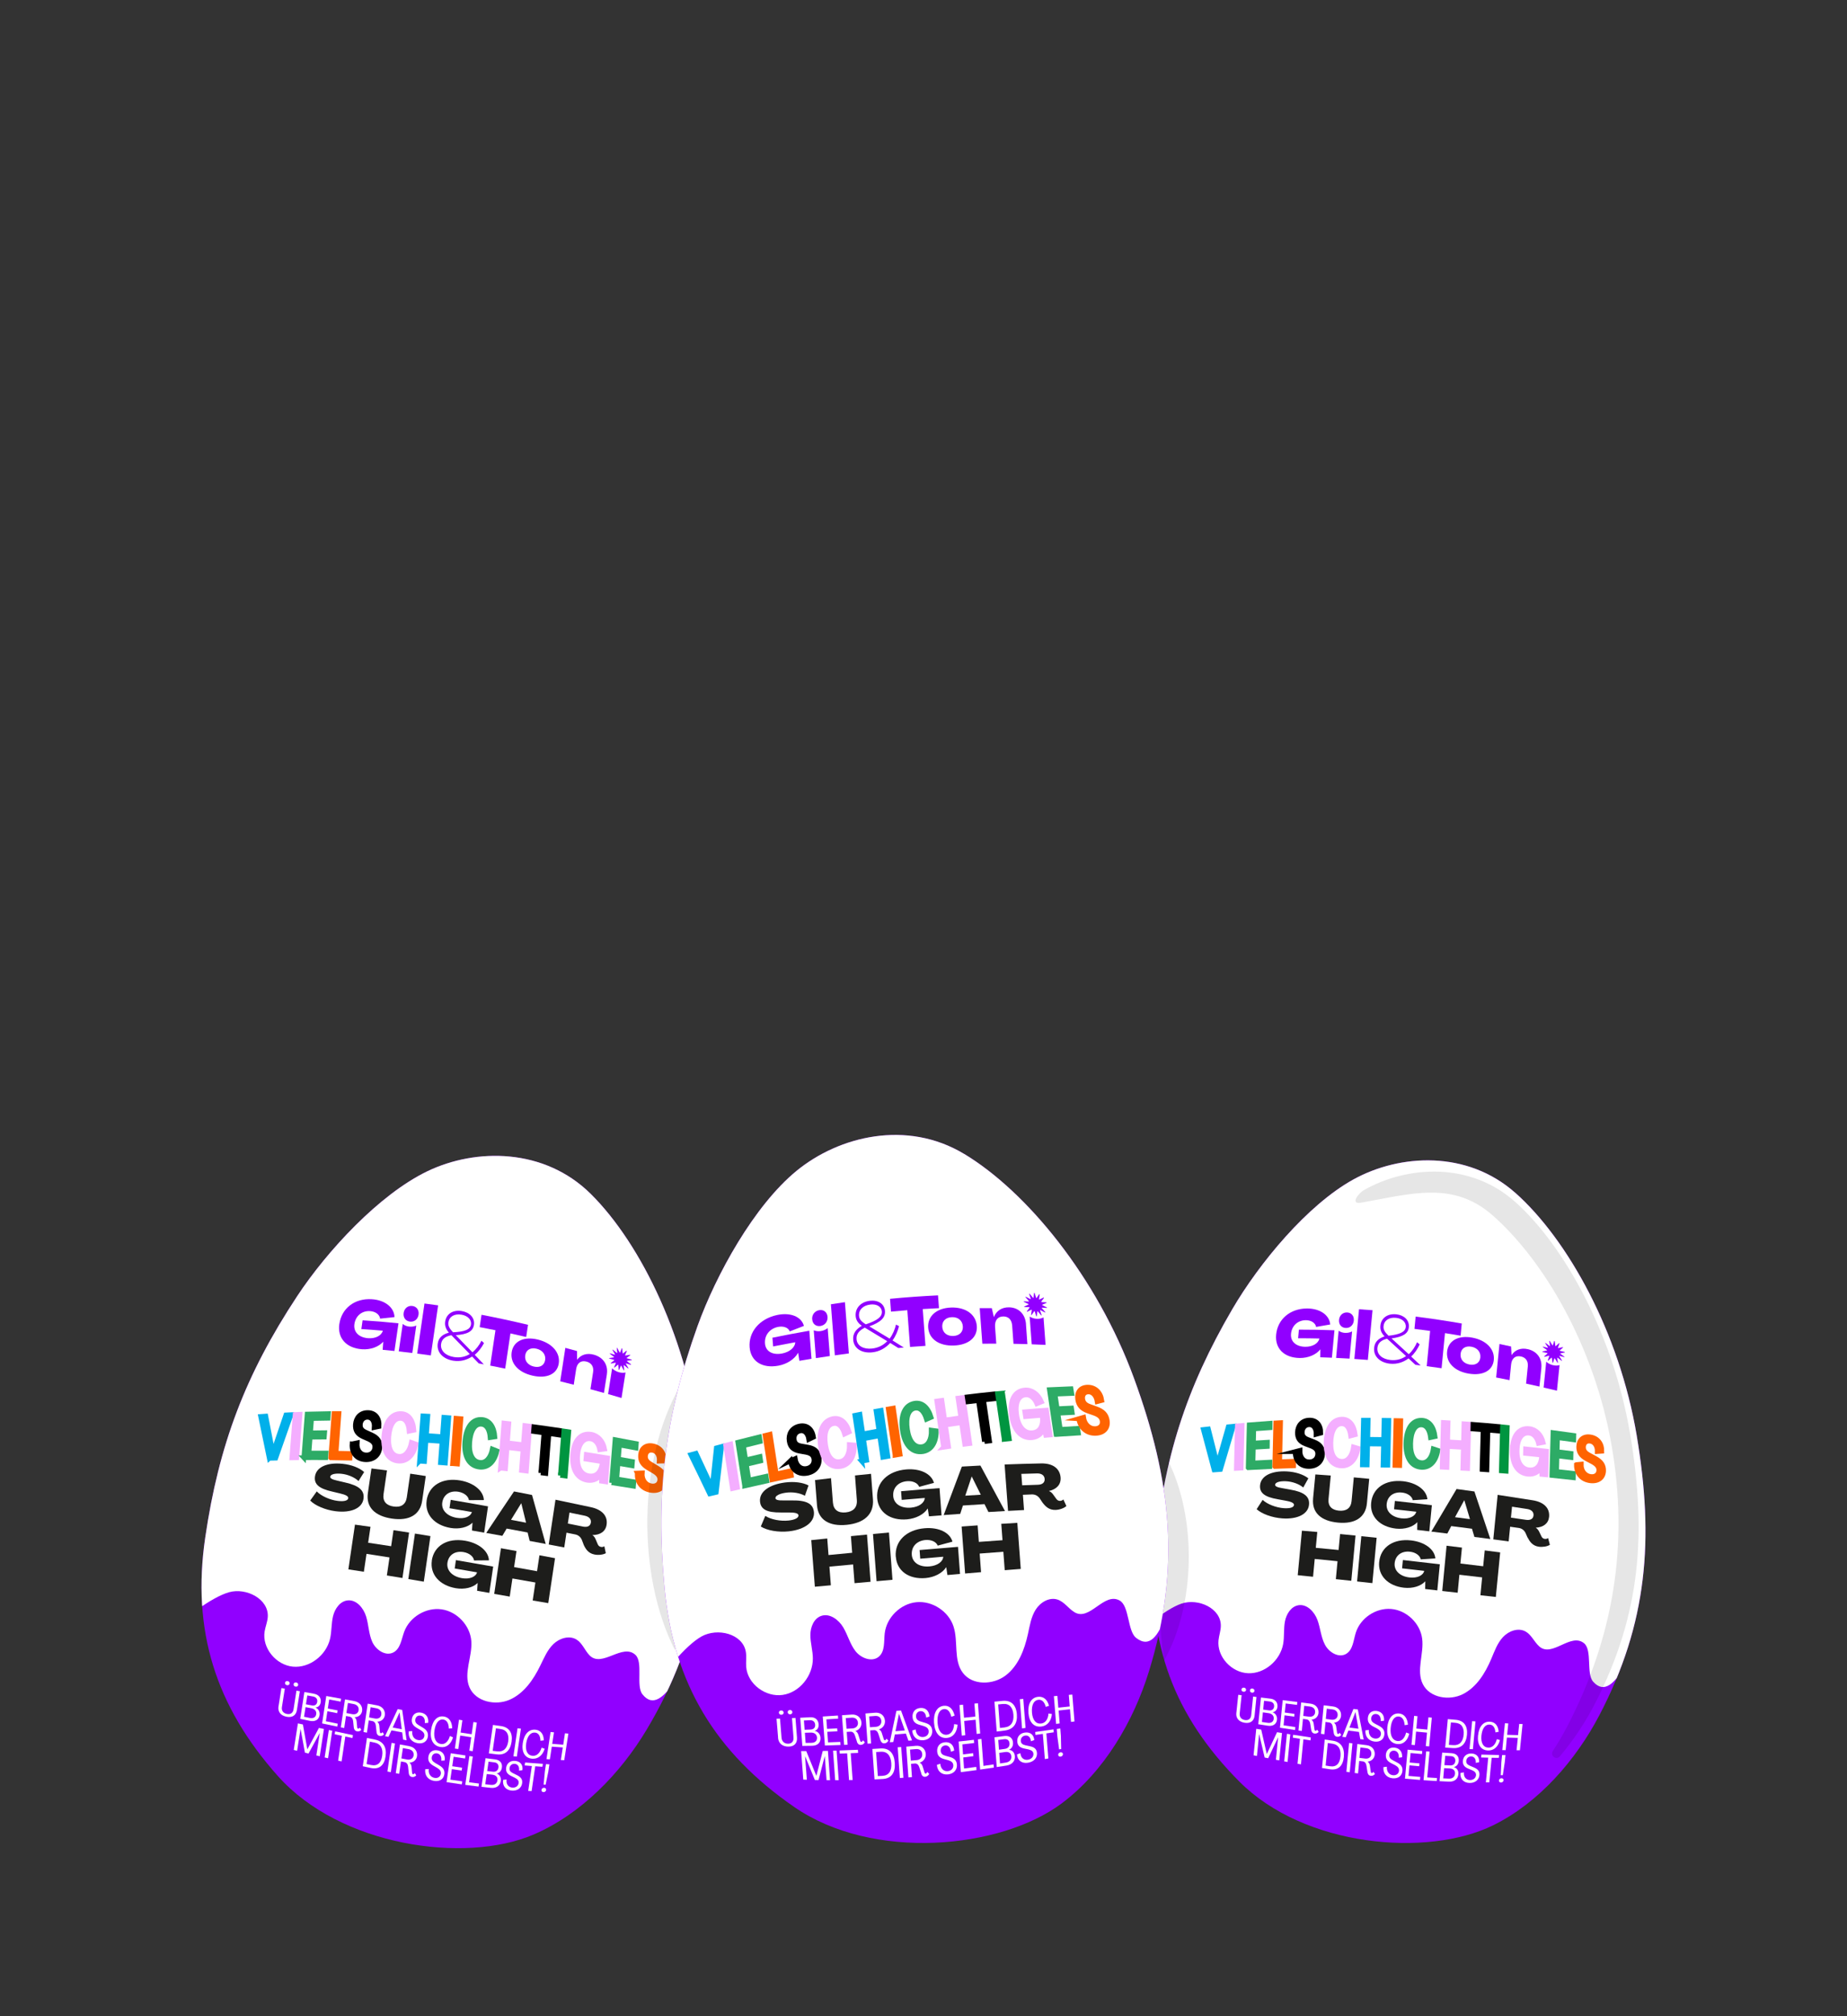 <?xml version="1.0" encoding="UTF-8"?> <svg xmlns="http://www.w3.org/2000/svg" xmlns:xlink="http://www.w3.org/1999/xlink" viewBox="0 0 440 480"><rect x="0" y="0" width="440" height="480" fill="#333333" stroke="none"/><defs><style> .cls-1, .cls-2, .cls-3 { fill: none; } .cls-4 { fill: #1d1d1b; } .cls-5 { isolation: isolate; } .cls-6, .cls-7, .cls-8 { fill: #00b0ea; stroke: #00b0ea; } .cls-6, .cls-7, .cls-8, .cls-9, .cls-10, .cls-11, .cls-12, .cls-13, .cls-14, .cls-15, .cls-16, .cls-17, .cls-18, .cls-19, .cls-20, .cls-21, .cls-22, .cls-23 { stroke-miterlimit: 10; } .cls-6, .cls-9, .cls-13, .cls-16, .cls-19, .cls-21 { stroke-width: 1.12px; } .cls-7, .cls-10, .cls-14, .cls-15, .cls-20, .cls-22 { stroke-width: 1.14px; } .cls-8, .cls-11, .cls-12, .cls-17, .cls-18, .cls-23 { stroke-width: 1.1px; } .cls-24 { clip-path: url(#clippath-1); } .cls-25 { clip-path: url(#clippath-2); } .cls-9, .cls-10, .cls-11 { stroke: #000; } .cls-12, .cls-13, .cls-14 { fill: #ff6400; stroke: #ff6400; } .cls-15, .cls-16, .cls-17 { fill: #009540; stroke: #009540; } .cls-26 { fill: #fff; } .cls-2 { mix-blend-mode: multiply; } .cls-18, .cls-19, .cls-20 { fill: #f4aeff; stroke: #f4aeff; } .cls-27 { fill: #9100ff; } .cls-28, .cls-3 { opacity: .1; } .cls-21, .cls-22, .cls-23 { fill: #2dab66; stroke: #2dab66; } .cls-29 { clip-path: url(#clippath); } </style><clipPath id="clippath"><path class="cls-1" d="M140.74,284.24c-11.07-10.97-27.37-10.95-38.91-5.41-11.54,5.54-23.99,19.07-31.04,29.75-12.32,18.66-18.66,35.35-21.9,57.47s2.44,40.08,17.31,56.78c14.88,16.69,44.44,20.91,60.8,13.97,11.44-4.86,20.91-14.73,27.09-25.09,12.98-21.74,15.63-42.02,12.8-67.18-2.82-25.17-14.09-48.35-26.15-60.29Z"></path></clipPath><clipPath id="clippath-1"><path class="cls-1" d="M360.98,283.98c-11.47-10.18-27.47-9.28-38.51-3.22-11.04,6.06-22.53,20.02-28.89,30.89-11.1,18.99-16.42,35.73-18.42,57.63-2,21.9,4.55,39.24,20.06,54.84,15.51,15.6,44.77,18.14,60.47,10.44,10.98-5.39,19.74-15.6,25.26-26.1,11.58-22.06,13.08-42.11,8.96-66.68s-16.45-46.73-28.93-57.81Z"></path></clipPath><clipPath id="clippath-2"><path class="cls-1" d="M229.67,274.71c-13.63-8.2-29.8-4.25-39.91,4.03-10.11,8.28-19.19,24.71-23.61,37.01-7.71,21.49-9.97,39.57-7.84,62.3,2.13,22.73,12.1,39.18,30.89,52.14,18.79,12.97,49.13,10.01,63.69-.83,10.18-7.58,17.18-19.67,20.81-31.43,7.63-24.71,5.35-45.46-3.53-69.74-8.88-24.28-25.66-44.56-40.5-53.49Z"></path></clipPath></defs><g class="cls-5"><g id="Störer"><rect class="cls-2" width="440" height="480"></rect><g><g><g><path class="cls-27" d="M140.74,284.24c-11.07-10.97-27.37-10.95-38.91-5.41-11.54,5.54-23.99,19.07-31.04,29.75-12.32,18.66-18.66,35.35-21.9,57.47s2.44,40.08,17.31,56.78c14.88,16.69,44.44,20.91,60.8,13.97,11.44-4.86,20.91-14.73,27.09-25.09,12.98-21.74,15.63-42.02,12.8-67.18-2.82-25.17-14.09-48.35-26.15-60.29Z"></path><g class="cls-29"><path class="cls-26" d="M171.55,367.47c1.56-29.76-10.91-97.57-52.2-96.34-78.7,2.36-78.51,117.65-78.51,117.65,2.63-3.36,9.63-8.57,13.74-9.72,4.11-1.14,9.48,1.63,9.21,5.89-.08,1.18-.56,2.29-.75,3.45-.64,3.96,2.73,8,6.73,8.38s7.93-2.7,8.85-6.6c.42-1.77.29-3.64.72-5.42s1.68-3.57,3.49-3.75c2.08-.21,3.76,1.8,4.38,3.8.62,2,.62,4.19,1.48,6.09s3.16,3.47,5.02,2.5c1.7-.88,1.92-3.15,2.59-4.95,1.3-3.5,5.2-5.83,8.89-5.31,3.69.52,6.8,3.83,7.09,7.55.28,3.72-1.92,7.62-.43,11.04,1.48,3.4,6.18,4.42,9.58,2.92,3.4-1.5,5.65-4.78,7.28-8.12.89-1.81,1.68-3.73,3.13-5.13,1.45-1.4,3.8-2.12,5.51-1.06,1.4.87,1.97,2.62,3.13,3.79,2.97,2.97,7.81-3.01,10.89-.15,1.91,1.78.07,7.36,1.67,9.38,5.09,6.43,10.55-10.71,14.21-10.67,0,0,2.74,4.51,4.3-25.25Z"></path></g></g><g><path class="cls-26" d="M66.35,406.24c.23-1.45.46-2.9.69-4.36.27.05.54.09.81.14-.23,1.47-.46,2.93-.69,4.38-.13.85.31,1.46,1.18,1.64.86.18,1.46-.23,1.59-1.1.23-1.47.46-2.96.69-4.44.27.05.54.09.81.14-.23,1.5-.46,2.98-.7,4.47-.2,1.29-1.14,1.88-2.51,1.59-1.38-.29-2.08-1.2-1.88-2.46ZM67.9,400.62c.05-.29.3-.45.62-.4.32.05.52.3.48.58-.05.29-.31.45-.63.4-.32-.05-.51-.3-.47-.58ZM69.94,400.96c.04-.29.29-.46.62-.41.32.05.51.3.47.59-.04.29-.3.46-.62.4-.32-.05-.5-.3-.46-.59Z"></path><path class="cls-26" d="M71.52,409.21c.33-2.12.66-4.25.99-6.39.76.13,1.52.27,2.28.41,1.15.21,1.77.99,1.61,2.04-.11.73-.59,1.2-1.26,1.24,0,0,0,0,0,0,.73.32,1.11,1.03.99,1.83-.17,1.09-1.06,1.61-2.34,1.34-.75-.16-1.51-.32-2.26-.47ZM72.43,408.71c.45.09.9.19,1.35.28.86.18,1.43-.16,1.55-.89.11-.71-.34-1.25-1.19-1.42-.45-.09-.9-.18-1.35-.26-.12.76-.24,1.53-.36,2.29ZM72.89,405.75c.46.09.91.17,1.37.26.72.14,1.21-.18,1.31-.84.1-.66-.26-1.15-.98-1.28-.46-.08-.92-.17-1.38-.25-.11.7-.22,1.41-.33,2.11Z"></path><path class="cls-26" d="M76.73,410.31c.33-2.17.66-4.35,1-6.54,1.17.21,2.34.43,3.52.64-.03.23-.07.47-.1.7-.91-.17-1.82-.34-2.73-.51-.11.72-.22,1.44-.33,2.15.78.15,1.56.3,2.33.45-.03.22-.07.44-.1.66-.78-.15-1.56-.31-2.33-.46-.12.79-.24,1.59-.36,2.38.94.19,1.88.39,2.82.58-.03.23-.07.46-.1.69-1.2-.25-2.41-.5-3.61-.75Z"></path><path class="cls-26" d="M84.28,411.26c-.05-.51-.11-1.01-.16-1.52-.05-.54-.35-.95-.8-1.04-.3-.06-.59-.12-.89-.17-.14.96-.29,1.91-.43,2.87-.27-.06-.54-.11-.81-.17.33-2.21.67-4.43,1-6.65.75.14,1.49.28,2.24.41,1.25.23,2,1.19,1.83,2.36-.12.8-.8,1.46-1.79,1.47,0,0,0,0,0,0,.31.26.44.6.49,1,.04.43.08.85.12,1.28.01.25.06.41.22.45.11.02.25-.04.43-.26.11.18.23.37.34.55-.29.31-.66.42-1.03.34-.5-.1-.71-.47-.76-.94ZM82.53,407.83c.45.09.9.18,1.36.26.81.16,1.44-.21,1.54-.92.12-.78-.37-1.33-1.19-1.49-.45-.08-.9-.17-1.36-.25-.12.8-.24,1.6-.36,2.4Z"></path><path class="cls-26" d="M89.7,412.34c-.06-.51-.11-1.03-.17-1.54-.05-.55-.35-.96-.8-1.05-.3-.06-.59-.11-.89-.17-.14.97-.29,1.94-.43,2.92-.27-.05-.54-.11-.81-.16.33-2.25.66-4.5,1-6.75.75.14,1.49.28,2.24.41,1.25.23,2,1.19,1.83,2.38-.12.81-.8,1.48-1.79,1.5,0,0,0,0,0,0,.31.26.44.6.48,1.01.04.43.08.86.12,1.29.01.25.06.42.23.45.11.02.25-.04.43-.26.11.18.23.37.34.55-.29.31-.66.43-1.03.36-.5-.1-.71-.47-.76-.94ZM87.94,408.87c.45.09.91.17,1.36.26.81.16,1.44-.22,1.54-.94.12-.79-.37-1.35-1.19-1.5-.45-.08-.91-.17-1.36-.25-.12.81-.24,1.62-.36,2.43Z"></path><path class="cls-26" d="M91.72,413.35c1.01-2.14,2.01-4.3,3.02-6.46.36.06.71.13,1.07.19.35,2.41.7,4.82,1.05,7.23-.27-.05-.55-.1-.82-.15-.08-.58-.15-1.15-.23-1.73-.85-.16-1.7-.32-2.55-.48-.24.52-.47,1.03-.71,1.55-.27-.05-.55-.11-.82-.16ZM93.55,411.28c.72.14,1.44.27,2.16.4-.17-1.32-.35-2.65-.52-3.97,0,0-.01,0-.02,0-.54,1.19-1.08,2.38-1.62,3.57Z"></path><path class="cls-26" d="M97.38,412.16c.28,0,.56-.02.84-.03-.16,1.11.42,1.96,1.37,2.13.82.15,1.4-.28,1.5-.95.08-.55-.18-.97-.87-1.4-.32-.19-.65-.38-.97-.57-.92-.55-1.26-1.19-1.13-2.1.15-1.02.93-1.73,2.18-1.51,1.25.22,1.87,1.2,1.7,2.44-.27.01-.54.03-.81.04.13-.94-.27-1.63-.99-1.76-.68-.12-1.18.29-1.26.92-.08.57.16.97.81,1.35.32.19.63.38.95.57.98.58,1.36,1.21,1.22,2.16-.15,1.07-1.05,1.8-2.46,1.55-1.49-.27-2.28-1.4-2.07-2.81Z"></path><path class="cls-26" d="M102.7,411.84c.32-2.26,1.48-3.45,3.08-3.18,1.19.2,1.91,1.21,1.94,2.8-.27.02-.53.04-.8.06-.02-1.25-.49-2.01-1.28-2.14-1.08-.18-1.88.79-2.14,2.61-.26,1.81.31,3,1.53,3.21.94.15,1.76-.55,2.15-1.91.25.11.5.22.74.33-.49,1.67-1.63,2.52-2.99,2.3-1.74-.29-2.57-1.81-2.24-4.07Z"></path><path class="cls-26" d="M108.36,416.28c.33-2.29.66-4.58.98-6.86.27.04.54.09.81.13-.14.97-.28,1.95-.42,2.92.88.14,1.75.27,2.63.4.14-.97.28-1.94.42-2.91.27.04.54.08.81.13-.33,2.27-.65,4.54-.98,6.82-.27-.04-.54-.08-.81-.12.15-1.07.31-2.13.46-3.2-.88-.13-1.75-.26-2.63-.4-.15,1.07-.31,2.14-.46,3.21-.27-.04-.54-.08-.81-.12Z"></path><path class="cls-26" d="M116.45,417.43c.33-2.26.65-4.52.98-6.77.63.09,1.25.18,1.88.26,2.03.28,2.87,1.65,2.56,3.75-.31,2.1-1.5,3.24-3.54,2.99-.63-.08-1.25-.15-1.88-.23ZM117.37,416.82c.36.04.71.09,1.07.13,1.51.18,2.39-.72,2.63-2.38.23-1.66-.35-2.74-1.86-2.95-.35-.05-.71-.1-1.07-.15-.26,1.78-.52,3.56-.77,5.34Z"></path><path class="cls-26" d="M122.31,418.12c.33-2.23.65-4.45.98-6.67.27.03.54.07.81.1-.33,2.21-.65,4.43-.98,6.65-.27-.03-.54-.06-.81-.08Z"></path><path class="cls-26" d="M124.54,414.98c.32-2.17,1.47-3.36,3.07-3.18,1.19.14,1.91,1.04,1.94,2.53-.27.03-.53.07-.8.1-.02-1.17-.48-1.86-1.27-1.95-1.07-.12-1.87.84-2.13,2.58-.26,1.74.31,2.84,1.53,2.95.94.08,1.76-.64,2.14-1.94.25.09.49.17.74.26-.49,1.59-1.63,2.49-2.98,2.37-1.74-.15-2.56-1.55-2.24-3.73Z"></path><path class="cls-26" d="M130.18,418.81c.33-2.17.65-4.32.98-6.47.27.03.54.05.81.08-.14.91-.28,1.83-.42,2.74.87.07,1.75.14,2.62.2.14-.9.28-1.81.42-2.71.27.02.54.05.81.07-.33,2.1-.66,4.21-.98,6.33-.27-.01-.54-.03-.81-.04.15-1,.31-1.99.46-2.99-.87-.06-1.75-.12-2.62-.19-.15,1.01-.31,2.01-.46,3.02-.27-.02-.54-.04-.81-.05Z"></path><path class="cls-26" d="M69.98,416.59c.33-2.09.66-4.19.99-6.3.4.09.79.17,1.19.26.35,1.96.7,3.93,1.05,5.91,0,0,0,0,.01,0,.92-1.67,1.84-3.37,2.76-5.09.4.08.79.17,1.19.25-.33,2.17-.66,4.34-1,6.5-.27-.07-.54-.13-.81-.2.27-1.76.54-3.52.81-5.29,0,0-.01,0-.02,0-.89,1.64-1.77,3.25-2.66,4.84-.28-.07-.57-.14-.85-.21-.34-1.88-.69-3.76-1.03-5.62,0,0-.01,0-.02,0-.27,1.73-.54,3.45-.81,5.17-.27-.07-.54-.14-.81-.2Z"></path><path class="cls-26" d="M77.34,418.4c.33-2.17.66-4.34,1-6.53.27.06.54.12.81.17-.33,2.19-.66,4.38-1,6.55-.27-.06-.54-.13-.81-.19Z"></path><path class="cls-26" d="M80.55,419.16c.3-1.97.6-3.94.89-5.92-.57-.12-1.14-.24-1.71-.36.03-.23.07-.46.1-.69,1.41.3,2.83.59,4.24.89-.03.23-.07.47-.1.7-.57-.12-1.14-.24-1.71-.36-.3,1.98-.6,3.96-.89,5.93-.27-.06-.55-.13-.82-.19Z"></path><path class="cls-26" d="M86.42,420.49c.33-2.24.67-4.48,1-6.73.63.13,1.25.25,1.88.38,2.03.4,2.87,1.87,2.55,4.01-.31,2.14-1.52,3.19-3.55,2.75-.63-.13-1.25-.27-1.88-.41ZM87.34,419.97c.36.08.71.15,1.07.23,1.52.32,2.4-.52,2.64-2.21.24-1.69-.34-2.84-1.86-3.14-.35-.07-.71-.14-1.07-.22-.26,1.78-.53,3.56-.79,5.33Z"></path><path class="cls-26" d="M92.29,421.74c.33-2.27.66-4.54.99-6.82.27.05.54.1.81.16-.33,2.28-.66,4.56-.99,6.83-.27-.05-.54-.11-.81-.17Z"></path><path class="cls-26" d="M97.38,422.12c-.06-.52-.11-1.03-.17-1.55-.05-.55-.35-.97-.8-1.05-.3-.06-.59-.11-.89-.17-.14.98-.29,1.97-.43,2.95-.27-.05-.54-.11-.81-.16.33-2.28.66-4.56.99-6.84.75.14,1.49.28,2.24.42,1.25.23,2.01,1.19,1.83,2.39-.12.82-.8,1.5-1.79,1.52,0,0,0,0,0,0,.31.26.44.6.49,1.01.04.43.08.87.12,1.3.02.25.06.42.23.45.11.02.25-.05.43-.27.11.18.23.37.34.55-.29.32-.66.44-1.03.37-.5-.09-.71-.46-.76-.94ZM95.62,418.63c.45.09.91.17,1.36.26.81.15,1.44-.23,1.55-.96.11-.8-.37-1.36-1.19-1.51-.45-.08-.91-.17-1.36-.25-.12.82-.24,1.64-.36,2.46Z"></path><path class="cls-26" d="M101.31,421.19c.28-.01.56-.02.84-.04-.16,1.11.42,1.95,1.37,2.11.82.14,1.41-.3,1.5-.98.08-.55-.18-.97-.87-1.39-.32-.19-.65-.37-.97-.56-.92-.55-1.27-1.18-1.13-2.09.15-1.03.93-1.74,2.18-1.53,1.25.21,1.88,1.17,1.7,2.41-.27.02-.54.03-.81.05.13-.94-.27-1.62-.99-1.74-.69-.11-1.18.3-1.27.93-.08.57.16.97.81,1.35.32.19.63.37.95.56.98.57,1.36,1.19,1.23,2.13-.15,1.07-1.05,1.82-2.46,1.58-1.49-.25-2.28-1.38-2.08-2.79Z"></path><path class="cls-26" d="M106.38,424.28c.33-2.29.66-4.59.99-6.88,1.17.18,2.35.36,3.52.53-.03.24-.07.48-.1.72-.91-.13-1.82-.27-2.73-.41-.11.75-.22,1.5-.32,2.25.78.12,1.56.23,2.34.35-.03.23-.07.45-.1.68-.78-.11-1.56-.23-2.34-.34-.12.83-.24,1.67-.36,2.5.94.14,1.89.28,2.83.41-.03.24-.07.48-.1.72-1.21-.17-2.42-.34-3.62-.53Z"></path><path class="cls-26" d="M110.84,424.92c.33-2.29.65-4.57.98-6.85.27.04.54.08.81.11-.29,2.04-.59,4.08-.88,6.13.78.1,1.57.2,2.35.3-.03.24-.07.48-.1.72-1.05-.13-2.11-.26-3.16-.4Z"></path><path class="cls-26" d="M114.69,425.4c.33-2.28.65-4.55.98-6.82.76.1,1.52.19,2.28.28,1.15.14,1.77.88,1.61,1.97-.11.76-.58,1.28-1.25,1.39,0,0,0,0,0,0,.74.27,1.11.94.99,1.78-.17,1.13-1.06,1.77-2.34,1.64-.76-.08-1.51-.16-2.27-.25ZM115.6,424.78c.45.05.9.1,1.35.15.86.09,1.44-.32,1.55-1.08.11-.74-.35-1.25-1.2-1.35-.45-.05-.9-.1-1.35-.15-.12.81-.23,1.62-.35,2.44ZM116.06,421.63c.46.05.91.11,1.37.16.72.08,1.21-.3,1.31-.98.1-.69-.27-1.16-.98-1.24-.46-.05-.92-.11-1.38-.17-.11.74-.21,1.48-.32,2.23Z"></path><path class="cls-26" d="M119.84,423.74c.28-.03.56-.06.84-.1-.16,1.09.42,1.86,1.37,1.94.82.06,1.4-.4,1.5-1.06.08-.53-.18-.91-.87-1.27-.32-.16-.65-.31-.97-.47-.92-.46-1.26-1.05-1.13-1.95.15-1,.93-1.74,2.18-1.61,1.25.13,1.87,1.01,1.69,2.21-.27.03-.54.07-.81.1.13-.91-.27-1.54-.99-1.61-.68-.07-1.17.37-1.26.98-.08.55.16.93.81,1.24.32.16.63.31.95.47.98.48,1.36,1.04,1.23,1.96-.15,1.04-1.05,1.83-2.45,1.72-1.48-.11-2.28-1.16-2.07-2.54Z"></path><path class="cls-26" d="M125.83,426.37c.29-1.98.58-3.96.87-5.93-.57-.04-1.14-.09-1.71-.14.03-.23.07-.46.1-.7,1.41.12,2.82.23,4.23.33-.03.23-.07.46-.1.69-.57-.04-1.14-.08-1.71-.12-.29,1.96-.58,3.93-.87,5.91-.27-.01-.55-.03-.82-.05Z"></path><path class="cls-26" d="M129,426.11c.04-.3.3-.5.62-.49.32.01.52.23.48.53-.05.31-.31.51-.63.5-.32-.01-.51-.23-.47-.54ZM129.5,424.87c.1-1.05.2-2.09.3-3.13.09-.58.17-1.16.26-1.75.27.02.55.03.82.05-.09.58-.17,1.16-.26,1.74-.21,1.03-.43,2.07-.64,3.11-.16,0-.32-.01-.48-.02Z"></path></g><g><g><path class="cls-4" d="M73.9,357.24c.52-.72,1.04-1.45,1.56-2.18,1.04,1.09,3.11,2.04,5.04,2.27,1.43.17,2.37-.06,2.46-.64.07-.45-.54-.83-2.02-1.16-.6-.15-1.21-.29-1.81-.43-3.14-.71-4.37-1.76-4.09-3.63.35-2.26,2.97-3.35,6.58-2.98,2.09.21,4,.95,5.13,1.96-.45.72-.89,1.43-1.34,2.14-.99-.91-2.57-1.58-4.11-1.73-1.45-.14-2.53.11-2.63.68-.07.4.45.69,1.73.97.61.14,1.22.29,1.83.43,3.34.74,4.65,1.93,4.36,3.88-.31,2.24-2.93,3.42-6.65,2.96-2.39-.3-4.85-1.32-6.03-2.53Z"></path><path class="cls-4" d="M87.64,355.43c.28-1.94.57-3.89.85-5.83,1.23.15,2.47.31,3.7.47-.27,1.88-.55,3.75-.82,5.63-.25,1.72.66,2.71,2.4,2.96,1.72.25,2.88-.44,3.14-2.17.27-1.88.55-3.77.82-5.65,1.23.18,2.47.37,3.7.56-.29,1.96-.57,3.93-.86,5.89-.49,3.37-3.13,4.85-7.22,4.24-4.1-.61-6.2-2.76-5.71-6.1Z"></path><path class="cls-4" d="M101.63,357.22c.52-3.55,3.73-5.5,7.99-4.77,3.25.56,5.54,2.45,5.65,4.67-1.19,0-2.37.01-3.56.02-.13-.96-1.17-1.76-2.48-1.99-2.03-.35-3.59.68-3.87,2.56-.26,1.78,1.12,3.25,3.43,3.64,1.82.31,3.32-.27,3.62-1.38-1.78-.31-3.55-.62-5.33-.91.1-.66.19-1.33.29-1.99,2.96.5,5.93,1.01,8.89,1.55-.31,2.08-.61,4.17-.92,6.26-.97-.17-1.94-.34-2.91-.51.04-.62.08-1.23.13-1.85,0,0,0,0-.01,0-1.12,1.1-3.14,1.59-5.22,1.24-3.88-.66-6.17-3.26-5.69-6.53Z"></path><path class="cls-4" d="M115.83,364.96c2.2-3.32,4.41-6.62,6.62-9.89,1.43.28,2.86.56,4.29.84,1.09,3.9,2.18,7.79,3.26,11.66-1.27-.24-2.55-.48-3.82-.72-.16-.67-.33-1.34-.49-2.01-1.66-.31-3.32-.62-4.99-.93-.34.58-.69,1.16-1.03,1.73-1.28-.23-2.56-.46-3.84-.69ZM121.73,361.83c1.2.22,2.39.45,3.59.68-.38-1.53-.75-3.07-1.13-4.61,0,0-.02,0-.03,0-.81,1.31-1.62,2.62-2.43,3.94Z"></path><path class="cls-4" d="M139.03,367.71c-.14-.38-.29-.75-.43-1.13-.32-.72-.88-1.14-1.58-1.28-.69-.14-1.38-.27-2.07-.41-.18,1.17-.36,2.34-.53,3.51-1.23-.23-2.46-.47-3.7-.7.54-3.56,1.07-7.12,1.61-10.66,2.82.58,5.64,1.18,8.45,1.78,2.68.58,4.05,2.12,3.72,4.2-.24,1.56-1.49,2.43-3.38,2.43,0,0,0,0,0,.01.32.18.58.55.76.97.17.41.35.81.52,1.22.15.33.38.56.78.63.24.05.59,0,.79-.17.12.55.23,1.1.35,1.66-.62.37-1.78.5-2.68.32-1.54-.29-2.16-1.38-2.62-2.38ZM135.28,362.71c1.21.24,2.42.49,3.62.73,1.05.21,1.74-.15,1.86-.96.12-.8-.42-1.41-1.45-1.63-1.21-.25-2.42-.5-3.64-.75-.13.87-.27,1.74-.4,2.62Z"></path><path class="cls-4" d="M82.99,373.63c.52-3.54,1.05-7.1,1.57-10.66,1.23.17,2.46.34,3.7.52-.19,1.27-.37,2.53-.56,3.79,1.83.27,3.65.55,5.48.83.19-1.27.37-2.54.56-3.82,1.24.19,2.47.38,3.71.57-.53,3.61-1.05,7.22-1.58,10.82-1.24-.2-2.47-.41-3.71-.61.21-1.43.42-2.86.63-4.29-1.83-.29-3.65-.57-5.48-.85-.21,1.42-.42,2.84-.63,4.26-1.23-.19-2.46-.39-3.7-.57Z"></path><path class="cls-4" d="M97.27,375.93c.53-3.61,1.05-7.22,1.58-10.83,1.23.2,2.46.39,3.69.6-.53,3.62-1.06,7.24-1.58,10.85-1.23-.21-2.45-.41-3.68-.62Z"></path><path class="cls-4" d="M102.86,371.54c.52-3.55,3.72-5.47,7.98-4.73,3.25.56,5.53,2.45,5.64,4.66-1.18,0-2.37.02-3.55.03-.13-.96-1.16-1.76-2.48-1.99-2.03-.35-3.59.66-3.86,2.55-.26,1.78,1.12,3.25,3.43,3.65,1.82.31,3.31-.27,3.62-1.38-1.77-.31-3.55-.62-5.32-.92.1-.66.19-1.33.29-1.99,2.96.51,5.92,1.02,8.88,1.54-.31,2.09-.62,4.17-.92,6.26-.97-.17-1.94-.34-2.91-.5.04-.62.08-1.23.13-1.85,0,0,0,0-.01,0-1.12,1.1-3.13,1.59-5.22,1.23-3.88-.67-6.16-3.3-5.68-6.56Z"></path><path class="cls-4" d="M117.74,379.43c.53-3.62,1.07-7.23,1.6-10.84,1.23.22,2.47.44,3.7.67-.19,1.27-.38,2.54-.57,3.82,1.82.33,3.65.65,5.47.98.19-1.27.38-2.53.57-3.79,1.24.23,2.47.46,3.71.69-.54,3.56-1.07,7.12-1.61,10.7-1.24-.21-2.47-.42-3.71-.63.21-1.43.43-2.86.64-4.28-1.82-.32-3.65-.64-5.47-.96-.21,1.43-.43,2.87-.64,4.31-1.23-.21-2.46-.43-3.69-.64Z"></path></g><g><path class="cls-27" d="M147.37,326.67c-.61-.19-1.13-.5-1.55-.91-.32,2.04-.64,4.08-.96,6.13,1.07.3,2.14.61,3.2.93.32-2.03.64-4.05.96-6.07-.49.12-1.05.1-1.65-.08Z"></path><path class="cls-27" d="M99.38,322.26c.58-3.97,1.16-7.95,1.74-11.93,1.08.14,2.16.29,3.25.44-.58,3.98-1.16,7.95-1.74,11.92-1.08-.15-2.16-.3-3.24-.44Z"></path><path class="cls-27" d="M80.85,315.17c.54-3.69,3.64-6.13,7.74-5.86,3.13.2,5.31,1.96,5.39,4.25-1.14.12-2.29.24-3.43.37-.12-.98-1.1-1.7-2.37-1.79-1.95-.13-3.46,1.11-3.75,3.08-.27,1.86,1.04,3.2,3.26,3.37,1.75.13,3.2-.61,3.51-1.79-1.71-.15-3.42-.28-5.12-.39.1-.69.2-1.39.3-2.08,2.85.18,5.7.41,8.55.71-.32,2.2-.64,4.4-.96,6.59-.94-.1-1.87-.19-2.81-.28.05-.64.1-1.28.14-1.92,0,0,0,0-.01,0-1.1,1.24-3.04,1.93-5.05,1.79-3.73-.27-5.9-2.64-5.4-6.04Z"></path><path class="cls-27" d="M115.32,324.83c-.42-.08-.85-.16-1.27-.24-.52-.55-1.05-1.1-1.58-1.64-1.27.83-2.81,1.27-4.51.99-2.41-.39-3.98-1.99-3.68-4.07.21-1.47,1.19-2.21,2.66-2.61-.65-.74-1.04-1.57-.89-2.62.27-1.84,1.86-2.87,3.98-2.51,1.83.31,3.13,1.59,2.87,3.29-.23,1.53-1.51,2.25-4.32,2.45,1.32,1.35,2.64,2.7,3.96,4.07.91-.72,1.63-1.71,2.16-2.75.2.18.4.37.6.56-.54,1.02-1.27,2.03-2.21,2.79.73.77,1.47,1.54,2.2,2.31ZM111.9,322.35c-1.46-1.51-2.91-3-4.37-4.48-1.35.27-2.27.84-2.45,2.09-.23,1.6,1.08,2.79,3.03,3.11,1.47.24,2.74-.06,3.79-.71ZM107.92,317.18c2.82-.13,4.1-.65,4.28-1.85.17-1.21-.86-2.1-2.24-2.34-1.71-.29-2.93.44-3.14,1.82-.12.78.23,1.46,1.09,2.36Z"></path><path class="cls-27" d="M116.78,325.1c.42-2.81.83-5.61,1.25-8.41-1.25-.26-2.51-.5-3.76-.74.15-.98.29-1.96.44-2.94,3.7.71,7.39,1.51,11.08,2.39-.15.97-.29,1.93-.44,2.9-1.25-.29-2.5-.58-3.75-.85-.42,2.79-.84,5.58-1.25,8.38-1.19-.25-2.38-.49-3.57-.72Z"></path><path class="cls-27" d="M121.89,321.94c.39-2.62,2.88-3.85,6.26-3.02,3.38.83,5.35,3.12,4.96,5.68-.39,2.55-2.87,3.68-6.25,2.9-3.38-.77-5.36-2.95-4.97-5.56ZM129.87,323.79c.19-1.27-.61-2.35-2.05-2.7-1.44-.35-2.5.29-2.7,1.57-.19,1.29.61,2.34,2.05,2.68,1.44.34,2.5-.28,2.69-1.55Z"></path><path class="cls-27" d="M144.57,327.21c-.23,1.47-.47,2.93-.7,4.41-1.07-.3-2.14-.6-3.21-.89.21-1.36.42-2.73.63-4.08.19-1.23-.35-2.15-1.52-2.48-1.34-.38-2.29.29-2.52,1.79-.19,1.24-.38,2.47-.57,3.71-1.07-.28-2.14-.55-3.22-.82.41-2.66.81-5.31,1.22-7.96.93.25,1.86.5,2.78.76,0,.69.01,1.38.02,2.06,0,0,0,0,.01,0,.87-1.18,2.31-1.68,4.07-1.17,2.19.65,3.36,2.45,3,4.67Z"></path><path class="cls-27" d="M150.32,324.82c-.31-.25-.62-.5-.94-.75-.02-.02-.03-.04-.03-.07,0-.02.02-.04.05-.04.35-.05.71-.1,1.06-.14.03,0,.05-.03.05-.06,0-.03-.02-.06-.06-.07-.37-.11-.74-.22-1.11-.32-.02,0-.05-.03-.05-.05,0-.02,0-.05.02-.06.27-.2.54-.4.81-.6.02-.02.03-.05.01-.08-.01-.03-.05-.05-.07-.04-.35.05-.7.11-1.05.17-.03,0-.06,0-.08-.03-.02-.02-.02-.05-.01-.07.13-.32.26-.63.4-.95.01-.03,0-.06-.02-.08-.02-.02-.06-.02-.08,0-.26.21-.53.42-.79.63-.02.02-.05.02-.07,0-.02-.01-.04-.04-.04-.06-.03-.37-.06-.74-.09-1.11,0-.03-.03-.06-.05-.07-.03,0-.06,0-.07.03-.12.32-.25.64-.37.97,0,.02-.03.03-.06.03-.03,0-.05-.02-.07-.04-.19-.35-.38-.69-.57-1.04-.02-.03-.05-.05-.08-.04-.03,0-.05.03-.04.06.04.37.08.74.12,1.11,0,.02,0,.04-.03.05-.02.01-.05,0-.08-.01-.31-.25-.62-.51-.93-.76-.03-.02-.06-.02-.08,0-.02.02-.02.05,0,.08.2.34.39.69.59,1.03.01.02.01.05,0,.06-.01.02-.04.03-.07.02-.37-.11-.73-.22-1.1-.33-.03,0-.06,0-.07.03,0,.03,0,.06.03.08.31.25.63.49.94.74.02.02.03.04.03.07,0,.02-.02.04-.05.04-.35.05-.71.11-1.06.17-.03,0-.05.03-.05.06,0,.03.02.06.06.07.37.1.73.2,1.1.3.05.02.06.05.06.06,0,.02,0,.05-.02.06-.27.21-.54.42-.81.63-.02.02-.03.05-.01.08.01.03.05.05.07.04.35-.06.7-.13,1.05-.19.03,0,.06,0,.08.03.02.02.02.05.01.07-.13.32-.26.64-.4.96-.01.03,0,.06.02.08.02.02.06.02.08,0,.26-.22.53-.43.79-.65.02-.01.04-.02.06,0,0,0,0,0,.01,0,.03.01.04.04.04.06.03.37.06.74.09,1.11,0,.03.02.06.05.07,0,0,0,0,0,0,.03,0,.06,0,.07-.03.12-.32.25-.65.37-.97,0-.02.03-.03.06-.03.03,0,.06.02.07.04.19.34.38.69.57,1.03.02.03.05.04.08.04.03,0,.05-.03.04-.06-.04-.37-.08-.74-.12-1.11,0-.02,0-.04.03-.05.02,0,.05,0,.08.01.31.25.62.51.92.76.03.02.06.02.08,0,.02-.02.03-.05,0-.08-.2-.34-.39-.68-.59-1.03-.01-.02-.01-.05,0-.06.01-.02.04-.03.07-.02.37.11.73.23,1.1.34.03,0,.06,0,.07-.03.01-.03,0-.06-.03-.08Z"></path><path class="cls-27" d="M97.5,315.83c-.61-.07-1.14-.29-1.56-.63-.32,2.18-.63,4.36-.95,6.53,1.08.12,2.15.25,3.23.38.32-2.18.63-4.36.95-6.54-.5.23-1.06.32-1.67.25Z"></path><path class="cls-27" d="M96.16,312.57c.16-1.09,1.01-1.78,2.05-1.66,1.03.12,1.66.98,1.5,2.07-.16,1.1-1.02,1.78-2.04,1.66-1.04-.12-1.67-.97-1.51-2.07Z"></path></g><g><path class="cls-6" d="M64.15,347.19c-.69-3.35-1.38-6.68-2.06-9.97.41-.03.82-.06,1.23-.09.56,2.9,1.13,5.81,1.69,8.74,0,0,.02,0,.03,0,1.02-2.98,2.04-5.99,3.07-9.02.41-.02.81-.04,1.22-.06-1.21,3.48-2.43,6.93-3.64,10.35-.51.01-1.02.03-1.53.04Z"></path><path class="cls-19" d="M69.52,347.07c.26-3.43.53-6.87.79-10.32.39-.02.78-.03,1.17-.05-.26,3.46-.53,6.9-.79,10.35-.39,0-.78.01-1.17.02Z"></path><path class="cls-21" d="M72.38,347.04c.26-3.46.53-6.92.79-10.39,1.69-.05,3.38-.09,5.07-.11-.03.37-.05.74-.08,1.1-1.31.01-2.62.04-3.93.07-.09,1.14-.17,2.28-.26,3.41,1.12-.02,2.25-.03,3.37-.04-.03.35-.05.69-.08,1.04-1.12,0-2.25.01-3.37.03-.1,1.26-.19,2.52-.29,3.78,1.36,0,2.72,0,4.07,0-.03.37-.06.73-.08,1.1-1.74-.01-3.48-.02-5.22,0Z"></path><path class="cls-13" d="M78.79,347.05c.26-3.5.52-7.01.79-10.53.39,0,.78,0,1.17,0-.23,3.15-.47,6.3-.7,9.45,1.13.01,2.26.03,3.39.06-.03.37-.06.74-.08,1.11-1.52-.04-3.04-.06-4.56-.08Z"></path><path class="cls-9" d="M83.89,343.74c.4-.08.79-.17,1.19-.25-.13,1.72.78,2.86,2.15,2.9,1.19.04,1.98-.74,2.06-1.78.06-.85-.35-1.44-1.37-1.94-.48-.22-.96-.43-1.44-.64-1.37-.62-1.91-1.49-1.81-2.91.12-1.58,1.17-2.86,2.98-2.83,1.81.03,2.79,1.39,2.65,3.32-.38.08-.77.16-1.15.24.11-1.46-.53-2.42-1.58-2.44-.99-.02-1.66.73-1.73,1.7-.06.88.32,1.43,1.28,1.86.47.21.94.43,1.41.64,1.45.66,2.06,1.54,1.95,3.01-.12,1.67-1.34,2.96-3.38,2.89-2.15-.07-3.38-1.59-3.22-3.77Z"></path><path class="cls-19" d="M91.45,342.04c.26-3.51,1.8-5.6,4.13-5.5,1.73.07,2.85,1.5,3.03,3.96-.38.08-.76.15-1.14.23-.14-1.92-.87-3.01-2.02-3.06-1.56-.07-2.62,1.59-2.83,4.42-.21,2.81.71,4.53,2.49,4.63,1.36.07,2.47-1.15,2.9-3.31.37.13.73.26,1.1.39-.55,2.66-2.12,4.15-4.08,4.05-2.52-.14-3.84-2.29-3.58-5.8Z"></path><path class="cls-6" d="M99.94,347.87c.27-3.59.53-7.19.8-10.79.39.02.78.05,1.18.07-.11,1.54-.23,3.07-.34,4.61,1.27.08,2.54.17,3.81.27.11-1.54.23-3.08.34-4.61.39.03.78.06,1.18.09-.27,3.6-.54,7.2-.81,10.8-.39-.03-.78-.06-1.18-.09.13-1.69.25-3.37.38-5.06-1.27-.1-2.54-.18-3.81-.27-.12,1.68-.25,3.37-.37,5.05-.39-.03-.78-.05-1.17-.08Z"></path><path class="cls-13" d="M107.81,348.45c.27-3.6.54-7.2.81-10.8.39.03.78.07,1.18.1-.27,3.6-.54,7.2-.81,10.8-.39-.03-.78-.07-1.17-.1Z"></path><path class="cls-21" d="M110.73,343.27c.27-3.54,1.81-5.56,4.14-5.33,1.73.18,2.85,1.67,3.03,4.14-.38.06-.76.11-1.14.17-.14-1.94-.87-3.06-2.02-3.18-1.56-.16-2.62,1.46-2.84,4.31-.21,2.83.71,4.61,2.48,4.78,1.36.13,2.48-1.05,2.91-3.19.37.15.73.29,1.1.44-.56,2.63-2.12,4.07-4.09,3.88-2.52-.24-3.84-2.48-3.57-6.02Z"></path><path class="cls-19" d="M119.22,349.53c.27-3.59.55-7.17.82-10.75.39.04.78.09,1.18.14-.12,1.53-.23,3.06-.35,4.58,1.27.15,2.54.3,3.81.45.12-1.52.23-3.04.35-4.57.39.05.78.1,1.18.15-.27,3.56-.55,7.12-.82,10.68-.39-.05-.78-.09-1.17-.14.13-1.67.26-3.34.39-5.01-1.27-.15-2.54-.3-3.81-.45-.13,1.68-.26,3.35-.38,5.03-.39-.04-.78-.08-1.17-.13Z"></path><path class="cls-9" d="M128.84,350.65c.25-3.18.49-6.35.74-9.52-.83-.11-1.65-.23-2.48-.34.03-.37.06-.75.09-1.12,2.05.27,4.09.57,6.14.87-.03.37-.06.74-.09,1.11-.82-.12-1.65-.24-2.47-.36-.25,3.16-.49,6.33-.74,9.5-.4-.05-.79-.1-1.19-.15Z"></path><path class="cls-16" d="M133.49,351.25c.28-3.52.55-7.04.83-10.56.39.06.78.12,1.17.18-.28,3.51-.55,7.02-.83,10.53-.39-.05-.78-.11-1.17-.16Z"></path><path class="cls-19" d="M136.42,346.34c.27-3.45,1.92-5.3,4.43-4.87,1.62.28,2.83,1.62,3.19,3.51-.39.05-.78.11-1.17.16-.26-1.41-1.05-2.4-2.12-2.58-1.75-.29-2.93,1.21-3.14,3.96-.21,2.72.78,4.56,2.69,4.84,1.84.27,3-.99,3.19-3.37-1.3-.21-2.6-.42-3.91-.62.03-.37.06-.73.09-1.1,1.69.26,3.39.54,5.08.82-.15,1.9-.3,3.8-.45,5.7-.33-.05-.67-.1-1-.15.01-.6.03-1.2.04-1.79,0,0,0,0-.01,0-.74,1.19-1.97,1.77-3.35,1.57-2.5-.36-3.82-2.65-3.55-6.08Z"></path><path class="cls-21" d="M145.7,353.01c.27-3.43.55-6.86.82-10.28,1.69.31,3.38.62,5.06.95-.03.35-.06.71-.08,1.06-1.31-.25-2.62-.49-3.92-.73-.09,1.12-.18,2.23-.27,3.35,1.12.19,2.24.39,3.36.59-.03.34-.05.67-.08,1.01-1.12-.2-2.24-.39-3.36-.58-.1,1.24-.2,2.48-.3,3.72,1.36.22,2.71.44,4.07.66-.03.35-.06.71-.09,1.06-1.74-.28-3.47-.56-5.21-.83Z"></path><path class="cls-13" d="M151.81,350.7c.4-.02.79-.04,1.19-.05-.13,1.63.77,2.85,2.13,3.09,1.18.2,1.97-.42,2.05-1.39.06-.79-.34-1.41-1.36-2.04-.48-.28-.95-.56-1.43-.84-1.36-.81-1.9-1.74-1.79-3.08.12-1.5,1.18-2.53,2.97-2.16,1.8.37,2.76,1.81,2.62,3.59-.38,0-.76.02-1.14.03.11-1.35-.52-2.37-1.56-2.57-.98-.2-1.64.4-1.72,1.31-.07.83.31,1.42,1.27,1.99.47.28.93.56,1.4.84,1.44.86,2.04,1.77,1.93,3.13-.13,1.54-1.34,2.59-3.36,2.25-2.14-.36-3.36-1.99-3.19-4.08Z"></path></g></g><path class="cls-1" d="M165.3,344.05c-2.69-24.08-13.3-46.2-24.64-57.55-10.41-10.42-25.72-10.28-36.55-4.9-1.28.64-3.6,3.32-.77,2.98,12.21-1.47,22.46-4.14,31.58,4.79,11.73,11.48,22.82,32.77,25.72,57.01,2.9,24.24-2,46.48-14.4,67.45-1.16,1.96-2.44,3.9-3.83,5.79-.8,1.08.69,2.37,1.61,1.39,3.64-3.84,6.79-8.14,9.34-12.52,12.16-20.92,14.62-40.36,11.93-64.44Z"></path></g><g><g><path class="cls-27" d="M360.98,283.98c-11.47-10.18-27.47-9.28-38.51-3.22-11.04,6.06-22.53,20.02-28.89,30.89-11.1,18.99-16.42,35.73-18.42,57.63-2,21.9,4.55,39.24,20.06,54.84,15.51,15.6,44.77,18.14,60.47,10.44,10.98-5.39,19.74-15.6,25.26-26.1,11.58-22.06,13.08-42.11,8.96-66.68s-16.45-46.73-28.93-57.81Z"></path><g class="cls-24"><path class="cls-26" d="M395.73,364.07c-.07-29.31-15.97-95.25-56.46-91.81-77.17,6.55-70.77,119.79-70.77,119.79,2.4-3.44,9-8.94,12.97-10.28,3.97-1.34,9.4,1.1,9.36,5.29-.01,1.16-.43,2.28-.55,3.43-.42,3.93,3.11,7.71,7.06,7.86,3.95.15,7.64-3.07,8.34-6.96.31-1.77.09-3.6.42-5.36.33-1.76,1.46-3.59,3.23-3.87,2.04-.32,3.79,1.56,4.51,3.49s.83,4.08,1.79,5.9c.95,1.83,3.29,3.24,5.06,2.19,1.62-.96,1.72-3.2,2.28-5,1.09-3.51,4.79-6,8.45-5.69,3.66.31,6.89,3.4,7.37,7.04.48,3.64-1.48,7.59.17,10.87,1.64,3.26,6.31,4.01,9.57,2.35,3.25-1.66,5.29-5,6.72-8.36.77-1.83,1.45-3.76,2.8-5.21,1.35-1.45,3.61-2.29,5.35-1.34,1.42.78,2.07,2.47,3.28,3.56,3.07,2.76,7.51-3.38,10.69-.74,1.98,1.64.47,7.23,2.15,9.13,5.35,6.04,9.79-11.09,13.38-11.25,0,0,2.93,4.28,2.87-25.04Z"></path></g></g><g><path class="cls-26" d="M294.53,407.81c.15-1.44.3-2.88.45-4.32.27.03.54.06.8.09-.15,1.45-.3,2.9-.45,4.35-.09.84.38,1.43,1.24,1.56.85.13,1.42-.3,1.5-1.17.15-1.47.3-2.94.45-4.42.27.03.54.06.8.1-.15,1.49-.3,2.97-.45,4.45-.13,1.28-1.02,1.91-2.37,1.69-1.37-.22-2.11-1.09-1.98-2.33ZM295.75,402.21c.03-.28.27-.46.59-.43.32.03.53.26.5.55-.03.28-.28.46-.6.43-.32-.04-.52-.26-.49-.54ZM297.77,402.43c.03-.29.26-.47.58-.43.32.03.52.27.49.55-.03.29-.27.47-.59.43-.32-.04-.51-.27-.48-.55Z"></path><path class="cls-26" d="M299.75,410.5c.21-2.12.43-4.24.64-6.37.75.09,1.5.18,2.25.27,1.14.14,1.78.87,1.68,1.93-.07.73-.51,1.22-1.17,1.3,0,0,0,0,0,0,.74.28,1.14.95,1.06,1.76-.11,1.09-.96,1.65-2.22,1.45-.75-.12-1.5-.24-2.24-.35ZM300.62,409.95c.45.07.89.14,1.34.2.85.13,1.4-.23,1.47-.96.07-.71-.4-1.22-1.24-1.34-.45-.06-.89-.12-1.34-.19-.08.76-.15,1.52-.23,2.28ZM300.92,407c.45.06.9.12,1.35.19.72.1,1.18-.25,1.25-.9.07-.66-.32-1.12-1.03-1.21-.45-.06-.91-.11-1.36-.17-.07.7-.14,1.4-.21,2.1Z"></path><path class="cls-26" d="M304.92,411.31c.22-2.18.43-4.36.65-6.55,1.16.14,2.32.29,3.48.43-.02.23-.05.47-.07.7-.9-.11-1.8-.23-2.7-.34-.07.72-.14,1.44-.21,2.16.77.11,1.54.21,2.31.32-.02.22-.04.44-.06.66-.77-.11-1.54-.21-2.31-.32-.08.8-.16,1.59-.23,2.38.93.14,1.86.28,2.8.42-.02.23-.05.46-.07.7-1.19-.18-2.39-.36-3.58-.55Z"></path><path class="cls-26" d="M312.36,411.83c-.08-.5-.16-1-.24-1.5-.08-.53-.39-.92-.84-.99-.29-.04-.59-.08-.88-.12-.09.96-.19,1.92-.28,2.88-.27-.04-.54-.08-.8-.12.22-2.22.43-4.44.65-6.67.74.09,1.48.18,2.22.28,1.24.15,2.02,1.06,1.91,2.24-.08.81-.71,1.5-1.68,1.57,0,0,0,0,0,0,.32.24.46.57.53.96.06.42.12.84.18,1.27.03.25.08.41.24.43.11.02.24-.05.41-.28.12.18.24.35.36.53-.27.32-.62.45-.99.4-.49-.07-.72-.42-.79-.89ZM310.47,408.51c.45.06.9.12,1.35.18.8.11,1.4-.3,1.47-1,.08-.79-.42-1.31-1.24-1.41-.45-.06-.9-.11-1.35-.17-.08.8-.16,1.6-.23,2.4Z"></path><path class="cls-26" d="M317.73,412.58c-.08-.51-.16-1.02-.24-1.52-.08-.54-.39-.93-.84-.99-.29-.04-.59-.08-.88-.12-.09.98-.19,1.95-.28,2.93-.27-.04-.54-.08-.8-.11.22-2.26.43-4.52.65-6.79.74.09,1.48.18,2.22.28,1.24.15,2.02,1.07,1.91,2.26-.08.82-.71,1.52-1.68,1.6,0,0,0,0,0,0,.32.24.47.57.53.97.06.43.12.85.18,1.28.03.25.08.41.24.44.11.01.24-.06.41-.29.12.18.24.35.36.53-.27.33-.62.47-.99.42-.49-.07-.72-.42-.79-.89ZM315.84,409.23c.45.06.9.12,1.35.18.8.11,1.4-.31,1.47-1.03.07-.8-.42-1.32-1.24-1.42-.45-.06-.9-.11-1.35-.17-.08.81-.15,1.63-.23,2.44Z"></path><path class="cls-26" d="M319.77,413.47c.88-2.2,1.77-4.4,2.65-6.62.35.04.7.09,1.05.13.46,2.38.92,4.76,1.39,7.15-.27-.03-.54-.07-.81-.1-.1-.57-.21-1.14-.31-1.71-.84-.11-1.69-.21-2.53-.32-.21.53-.41,1.06-.62,1.59-.27-.04-.54-.07-.81-.11ZM321.47,411.29c.71.09,1.43.18,2.14.27-.23-1.31-.47-2.62-.7-3.93,0,0-.01,0-.02,0-.47,1.22-.95,2.44-1.42,3.66Z"></path><path class="cls-26" d="M325.27,411.94c.27-.03.55-.05.82-.08-.1,1.12.51,1.93,1.45,2.04.82.1,1.37-.37,1.43-1.04.05-.55-.22-.96-.92-1.35-.33-.17-.66-.34-.98-.51-.93-.5-1.3-1.11-1.21-2.03.1-1.03.83-1.78,2.07-1.64,1.24.14,1.9,1.08,1.78,2.33-.26.03-.53.06-.79.09.09-.94-.34-1.61-1.06-1.69-.68-.08-1.14.36-1.2.99-.05.57.21.96.86,1.3.32.17.64.34.96.51.99.52,1.4,1.12,1.31,2.07-.1,1.08-.94,1.86-2.34,1.69-1.47-.17-2.3-1.26-2.17-2.68Z"></path><path class="cls-26" d="M330.48,411.3c.21-2.27,1.28-3.53,2.87-3.36,1.18.13,1.94,1.09,2.05,2.67-.26.04-.52.07-.78.1-.08-1.24-.57-1.97-1.36-2.05-1.07-.12-1.81.9-1.97,2.73-.17,1.81.45,2.97,1.66,3.1.93.1,1.7-.66,2.02-2.03.25.09.5.19.75.28-.4,1.69-1.48,2.61-2.83,2.47-1.72-.18-2.61-1.65-2.4-3.92Z"></path><path class="cls-26" d="M336.25,415.39c.21-2.3.42-4.59.63-6.89.27.03.54.06.8.08-.09.98-.18,1.96-.27,2.94.87.09,1.74.17,2.61.25.09-.97.18-1.95.27-2.92.27.03.54.05.8.08-.21,2.28-.42,4.56-.63,6.84-.27-.02-.54-.04-.8-.07.1-1.07.2-2.14.29-3.21-.87-.08-1.74-.16-2.61-.25-.1,1.07-.2,2.15-.29,3.22-.27-.02-.54-.05-.8-.07Z"></path><path class="cls-26" d="M344.28,416.05c.21-2.26.42-4.52.62-6.78.62.06,1.24.11,1.86.16,2.01.17,2.9,1.48,2.71,3.58-.2,2.09-1.32,3.28-3.33,3.16-.62-.04-1.24-.08-1.86-.12ZM345.15,415.4c.35.02.7.05,1.06.07,1.5.1,2.32-.84,2.47-2.5.14-1.66-.48-2.7-1.98-2.82-.35-.03-.7-.06-1.06-.09-.16,1.78-.33,3.56-.49,5.34Z"></path><path class="cls-26" d="M350.08,416.4c.21-2.22.42-4.43.62-6.64.27.02.54.04.8.06-.21,2.2-.42,4.41-.62,6.62-.27-.01-.54-.02-.8-.04Z"></path><path class="cls-26" d="M352.11,413.18c.2-2.16,1.28-3.4,2.87-3.29,1.18.08,1.93.94,2.04,2.4-.26.05-.52.09-.78.14-.08-1.15-.57-1.81-1.36-1.86-1.07-.07-1.8.92-1.97,2.66-.16,1.73.46,2.79,1.66,2.83.93.03,1.7-.72,2.01-2.02.25.07.5.15.74.22-.4,1.59-1.47,2.52-2.82,2.48-1.72-.05-2.61-1.39-2.4-3.56Z"></path><path class="cls-26" d="M357.88,416.66c.21-2.14.42-4.27.63-6.4.27.01.53.03.8.04-.09.9-.18,1.81-.27,2.71.87.03,1.73.06,2.6.08.09-.89.18-1.78.27-2.67.27.01.53.02.8.03-.21,2.07-.42,4.14-.63,6.23-.27,0-.53,0-.8,0,.1-.98.2-1.96.3-2.94-.87-.02-1.73-.04-2.6-.07-.1.99-.2,1.99-.29,2.99-.27,0-.53,0-.8-.01Z"></path><path class="cls-26" d="M298.63,417.88c.21-2.09.43-4.19.64-6.3.39.07.79.13,1.18.19.45,1.92.89,3.86,1.33,5.82,0,0,0,0,0,0,.81-1.71,1.62-3.44,2.44-5.2.39.06.79.13,1.18.19-.22,2.18-.43,4.35-.65,6.52-.27-.05-.53-.1-.8-.15.18-1.77.35-3.54.53-5.31,0,0-.01,0-.02,0-.79,1.67-1.57,3.32-2.35,4.95-.28-.06-.56-.11-.84-.17-.43-1.86-.87-3.7-1.3-5.54,0,0-.01,0-.02,0-.17,1.73-.35,3.45-.52,5.17-.27-.05-.53-.11-.8-.16Z"></path><path class="cls-26" d="M305.93,419.32c.22-2.18.43-4.36.65-6.55.27.04.54.08.8.13-.22,2.2-.43,4.39-.65,6.58-.27-.05-.54-.1-.8-.15Z"></path><path class="cls-26" d="M309.1,419.91c.19-1.98.39-3.96.58-5.95-.56-.09-1.13-.18-1.69-.27.02-.23.05-.46.07-.69,1.4.22,2.8.43,4.2.64-.02.24-.05.47-.07.7-.56-.09-1.13-.17-1.69-.26-.19,1.99-.39,3.98-.58,5.97-.27-.05-.54-.1-.81-.15Z"></path><path class="cls-26" d="M314.93,420.91c.22-2.26.43-4.51.65-6.78.62.09,1.24.18,1.86.27,2.02.28,2.9,1.69,2.7,3.85-.2,2.16-1.33,3.28-3.35,2.96-.62-.1-1.24-.2-1.86-.3ZM315.8,420.33c.35.06.7.11,1.06.17,1.5.23,2.32-.66,2.48-2.36.15-1.7-.47-2.81-1.97-3.02-.35-.05-.7-.1-1.06-.15-.17,1.79-.34,3.58-.51,5.37Z"></path><path class="cls-26" d="M320.74,421.81c.21-2.29.43-4.58.64-6.87.27.04.54.07.8.11-.21,2.29-.43,4.59-.64,6.88-.27-.04-.54-.08-.8-.12Z"></path><path class="cls-26" d="M325.76,421.88c-.08-.51-.16-1.02-.24-1.54-.08-.55-.39-.94-.84-1-.29-.04-.59-.08-.88-.11-.09.99-.18,1.98-.28,2.97-.27-.04-.54-.07-.81-.11.21-2.29.43-4.59.64-6.89.74.1,1.48.19,2.22.28,1.24.15,2.03,1.07,1.92,2.28-.08.82-.71,1.54-1.68,1.63,0,0,0,0,0,.01.32.24.47.57.53.98.06.43.12.86.19,1.29.03.25.08.42.24.44.11.01.24-.06.41-.3.12.18.24.35.36.53-.27.33-.62.48-.99.43-.49-.06-.72-.42-.79-.89ZM323.86,418.5c.45.06.9.12,1.35.17.81.1,1.4-.32,1.47-1.05.07-.8-.43-1.33-1.24-1.43-.45-.06-.9-.11-1.35-.17-.08.83-.15,1.65-.23,2.48Z"></path><path class="cls-26" d="M329.57,420.7c.27-.03.55-.06.82-.09-.1,1.12.51,1.92,1.45,2.02.82.08,1.37-.39,1.43-1.06.05-.55-.23-.95-.92-1.33-.33-.17-.66-.33-.98-.5-.94-.49-1.3-1.09-1.22-2.02.09-1.03.83-1.79,2.07-1.66,1.24.13,1.9,1.06,1.79,2.3-.26.03-.53.07-.79.1.09-.94-.34-1.6-1.06-1.67-.68-.07-1.14.37-1.2,1-.05.57.21.95.86,1.29.32.17.64.33.96.5.99.51,1.4,1.1,1.31,2.05-.1,1.08-.94,1.87-2.34,1.73-1.47-.15-2.31-1.23-2.18-2.65Z"></path><path class="cls-26" d="M334.7,423.46c.21-2.3.42-4.61.63-6.91,1.16.11,2.33.22,3.49.32-.02.24-.04.48-.07.72-.9-.08-1.8-.16-2.71-.24-.07.75-.14,1.51-.21,2.26.77.07,1.55.14,2.32.2-.02.23-.04.46-.06.68-.77-.06-1.55-.13-2.32-.2-.08.84-.15,1.67-.23,2.51.94.08,1.87.16,2.81.23-.02.24-.04.48-.07.72-1.2-.09-2.39-.19-3.59-.3Z"></path><path class="cls-26" d="M339.12,423.82c.21-2.29.42-4.58.63-6.87.27.02.54.04.81.06-.19,2.04-.37,4.09-.56,6.14.78.05,1.55.1,2.33.15-.02.24-.04.48-.07.72-1.04-.06-2.09-.12-3.13-.2Z"></path><path class="cls-26" d="M342.93,424.05c.21-2.27.42-4.55.63-6.81.75.05,1.5.1,2.26.15,1.14.07,1.79.77,1.69,1.86-.07.75-.51,1.3-1.16,1.44,0,0,0,0,0,.01.74.22,1.15.87,1.07,1.7-.1,1.13-.95,1.81-2.22,1.76-.75-.03-1.5-.07-2.25-.11ZM343.81,423.38c.45.02.89.04,1.34.06.85.04,1.4-.41,1.47-1.16.07-.74-.4-1.22-1.25-1.26-.45-.02-.89-.05-1.34-.07-.07.81-.15,1.62-.22,2.43ZM344.09,420.23c.45.03.9.05,1.36.07.72.04,1.18-.36,1.24-1.04.06-.69-.32-1.13-1.03-1.17-.46-.03-.91-.05-1.37-.08-.07.74-.14,1.48-.2,2.23Z"></path><path class="cls-26" d="M347.92,422.09c.27-.05.55-.1.82-.14-.1,1.08.51,1.81,1.45,1.83.81.01,1.36-.48,1.43-1.13.05-.53-.23-.89-.92-1.2-.33-.13-.65-.27-.98-.41-.93-.4-1.3-.96-1.22-1.86.09-1,.83-1.77,2.07-1.72,1.24.05,1.9.89,1.78,2.08-.26.05-.53.1-.79.15.08-.9-.34-1.5-1.06-1.53-.68-.03-1.14.43-1.2,1.03-.05.55.21.9.86,1.18.32.14.64.27.96.41.99.41,1.39.94,1.31,1.85-.1,1.03-.94,1.86-2.33,1.84-1.47-.02-2.31-1-2.18-2.38Z"></path><path class="cls-26" d="M353.97,424.32c.19-1.96.37-3.92.56-5.87-.56-.01-1.13-.03-1.69-.04.02-.23.04-.46.07-.69,1.4.05,2.8.08,4.2.1-.02.23-.04.45-.07.68-.56,0-1.13-.01-1.69-.02-.19,1.94-.37,3.89-.56,5.85-.27,0-.54,0-.81,0Z"></path><path class="cls-26" d="M357.09,423.87c.03-.29.27-.51.59-.52.32,0,.53.2.5.49-.03.3-.28.52-.6.53-.32,0-.52-.2-.49-.5ZM357.52,422.63c.05-1.03.09-2.05.14-3.08.06-.58.11-1.15.17-1.72.27,0,.54,0,.81,0-.06.57-.11,1.14-.17,1.72-.16,1.02-.32,2.05-.47,3.07-.16,0-.32,0-.47,0Z"></path></g><g><g><path class="cls-4" d="M299.36,359.3c.48-.74.95-1.48,1.43-2.22,1.09,1.02,3.17,1.85,5.08,1.98,1.41.09,2.34-.18,2.39-.76.04-.44-.57-.79-2.05-1.04-.6-.11-1.21-.22-1.81-.33-3.13-.54-4.4-1.51-4.22-3.36.23-2.24,2.76-3.44,6.34-3.27,2.07.1,3.99.72,5.16,1.65-.4.73-.81,1.46-1.21,2.18-1.02-.85-2.62-1.42-4.14-1.49-1.43-.06-2.49.24-2.56.8-.05.4.48.66,1.76.86.61.11,1.22.22,1.82.33,3.33.56,4.68,1.66,4.49,3.59-.2,2.22-2.71,3.53-6.4,3.26-2.37-.17-4.85-1.06-6.08-2.19Z"></path><path class="cls-4" d="M312.8,356.81c.18-1.93.36-3.86.55-5.79,1.22.08,2.44.17,3.67.26-.18,1.86-.35,3.73-.53,5.59-.16,1.71.79,2.63,2.51,2.78,1.71.15,2.82-.59,2.98-2.31.18-1.87.35-3.74.53-5.62,1.22.11,2.45.22,3.67.34-.18,1.95-.37,3.9-.55,5.85-.31,3.35-2.84,4.96-6.89,4.58-4.07-.38-6.24-2.39-5.93-5.7Z"></path><path class="cls-4" d="M326.64,357.8c.33-3.53,3.39-5.63,7.62-5.16,3.23.36,5.57,2.1,5.78,4.28-1.16.07-2.33.15-3.49.23-.18-.94-1.23-1.67-2.54-1.81-2.02-.23-3.5.87-3.67,2.74-.17,1.77,1.26,3.14,3.55,3.39,1.81.2,3.25-.46,3.49-1.57-1.76-.2-3.52-.4-5.28-.59.06-.66.12-1.32.19-1.98,2.94.32,5.88.66,8.81,1.02-.2,2.07-.4,4.15-.6,6.22-.96-.11-1.93-.23-2.89-.34.01-.61.02-1.22.03-1.83,0,0,0,0-.01,0-1.05,1.14-3,1.74-5.07,1.52-3.85-.43-6.23-2.87-5.92-6.11Z"></path><path class="cls-4" d="M340.98,364.62c2-3.4,4.01-6.78,6.01-10.13,1.42.19,2.83.39,4.25.59,1.26,3.79,2.53,7.56,3.79,11.31-1.26-.17-2.53-.33-3.79-.49-.19-.65-.39-1.3-.58-1.95-1.65-.21-3.29-.42-4.94-.63-.31.59-.62,1.18-.93,1.77-1.27-.16-2.54-.31-3.81-.46ZM346.62,361.2c1.19.15,2.37.31,3.56.46-.45-1.49-.89-2.98-1.34-4.48,0,0-.02,0-.03,0-.73,1.34-1.46,2.68-2.19,4.02Z"></path><path class="cls-4" d="M363.89,366.03c-.16-.36-.32-.73-.48-1.09-.35-.69-.92-1.08-1.61-1.18-.68-.1-1.37-.19-2.05-.29-.12,1.16-.23,2.33-.35,3.49-1.22-.16-2.44-.32-3.66-.48.35-3.54.7-7.07,1.04-10.6,2.79.42,5.59.85,8.38,1.3,2.66.43,4.07,1.88,3.87,3.95-.16,1.55-1.33,2.47-3.18,2.57,0,0,0,.01,0,.01.32.17.6.51.8.91.19.39.38.78.57,1.17.16.32.4.53.8.58.24.03.58-.04.77-.21.14.54.29,1.07.43,1.61-.59.4-1.72.58-2.62.46-1.53-.21-2.19-1.24-2.69-2.2ZM359.95,361.31c1.2.17,2.4.35,3.59.52,1.04.15,1.7-.23,1.78-1.05.08-.8-.48-1.37-1.51-1.53-1.2-.18-2.4-.37-3.61-.55-.09.87-.17,1.73-.26,2.6Z"></path><path class="cls-4" d="M309.15,375.01c.33-3.53.67-7.06,1-10.6,1.22.1,2.44.21,3.66.31-.12,1.26-.24,2.51-.36,3.77,1.81.17,3.62.34,5.43.52.12-1.26.24-2.53.36-3.8,1.23.12,2.45.24,3.68.36-.34,3.59-.68,7.18-1.01,10.77-1.23-.13-2.45-.26-3.68-.39.13-1.42.27-2.85.4-4.27-1.81-.18-3.62-.36-5.43-.54-.13,1.41-.27,2.83-.4,4.24-1.22-.13-2.44-.25-3.66-.37Z"></path><path class="cls-4" d="M323.29,376.5c.34-3.59.68-7.18,1.01-10.78,1.22.12,2.44.25,3.65.38-.34,3.6-.68,7.2-1.02,10.8-1.22-.13-2.43-.27-3.65-.4Z"></path><path class="cls-4" d="M328.56,371.85c.33-3.53,3.39-5.6,7.61-5.12,3.22.37,5.56,2.1,5.77,4.27-1.16.08-2.33.16-3.49.24-.18-.94-1.23-1.67-2.54-1.82-2.01-.23-3.49.86-3.67,2.73-.17,1.77,1.26,3.15,3.55,3.4,1.8.2,3.24-.46,3.49-1.57-1.76-.2-3.51-.4-5.27-.6.06-.66.12-1.32.19-1.98,2.93.33,5.87.67,8.8,1.01-.2,2.07-.4,4.15-.6,6.22-.96-.11-1.92-.22-2.89-.33.01-.61.02-1.22.03-1.83,0,0,0,0-.01,0-1.05,1.15-3,1.75-5.07,1.52-3.84-.43-6.22-2.91-5.91-6.15Z"></path><path class="cls-4" d="M343.58,378.76c.34-3.59.69-7.18,1.03-10.77,1.22.15,2.44.3,3.66.45-.12,1.26-.24,2.53-.37,3.79,1.81.22,3.62.43,5.43.65.12-1.26.25-2.51.37-3.77,1.23.15,2.45.31,3.68.47-.35,3.53-.7,7.07-1.04,10.61-1.22-.14-2.45-.27-3.67-.41.14-1.42.28-2.84.41-4.25-1.81-.21-3.62-.42-5.42-.63-.14,1.43-.27,2.85-.41,4.28-1.22-.14-2.44-.27-3.66-.41Z"></path></g><g><path class="cls-27" d="M369.9,325c-.6-.15-1.13-.44-1.55-.81-.21,2.05-.42,4.09-.62,6.15,1.06.24,2.12.49,3.17.74.21-2.03.41-4.06.62-6.09-.47.15-1.02.16-1.62,0Z"></path><path class="cls-27" d="M322.64,323.53c.37-3.94.74-7.88,1.11-11.83,1.07.07,2.14.14,3.22.22-.37,3.95-.75,7.89-1.12,11.84-1.07-.08-2.14-.16-3.21-.23Z"></path><path class="cls-27" d="M304.01,317.73c.34-3.63,3.29-6.2,7.35-6.22,3.1,0,5.34,1.57,5.53,3.81-1.12.19-2.24.38-3.36.58-.17-.95-1.18-1.6-2.43-1.6-1.93,0-3.36,1.31-3.55,3.24-.17,1.83,1.19,3.06,3.39,3.09,1.74.02,3.12-.79,3.37-1.97-1.69-.04-3.38-.06-5.07-.06.06-.68.13-1.37.19-2.05,2.82,0,5.64.04,8.47.15-.2,2.18-.41,4.35-.61,6.53-.93-.04-1.85-.07-2.78-.1.01-.63.03-1.26.04-1.89,0,0,0,0-.01,0-1.02,1.28-2.9,2.08-4.89,2.06-3.7-.04-5.96-2.23-5.64-5.57Z"></path><path class="cls-27" d="M338.44,325.08c-.42-.05-.84-.11-1.26-.16-.54-.51-1.09-1.02-1.63-1.52-1.21.9-2.7,1.42-4.38,1.26-2.38-.24-4.01-1.71-3.82-3.77.14-1.46,1.06-2.25,2.49-2.74-.68-.69-1.1-1.48-1-2.52.17-1.82,1.68-2.95,3.79-2.73,1.81.19,3.15,1.36,2.99,3.05-.14,1.52-1.37,2.31-4.12,2.69,1.37,1.24,2.73,2.5,4.1,3.76.86-.76,1.51-1.79,1.98-2.85.21.17.41.34.62.51-.48,1.04-1.15,2.08-2.03,2.89.76.71,1.52,1.42,2.28,2.14ZM334.95,322.84c-1.51-1.39-3.01-2.78-4.52-4.14-1.32.35-2.19.97-2.3,2.21-.15,1.59,1.21,2.68,3.13,2.87,1.46.15,2.69-.23,3.69-.93ZM330.78,318c2.76-.31,4-.91,4.11-2.1.1-1.2-.95-2.02-2.31-2.16-1.69-.18-2.86.62-2.99,2-.07.78.3,1.42,1.19,2.26Z"></path><path class="cls-27" d="M339.88,325.25c.27-2.8.54-5.59.81-8.39-1.24-.17-2.48-.34-3.73-.49.09-.98.19-1.95.28-2.93,3.66.46,7.33,1.01,10.99,1.65-.09.96-.19,1.93-.28,2.9-1.24-.21-2.48-.41-3.72-.61-.27,2.78-.54,5.57-.81,8.36-1.18-.17-2.36-.34-3.53-.49Z"></path><path class="cls-27" d="M344.73,321.82c.25-2.61,2.63-3.99,5.99-3.37,3.36.62,5.39,2.76,5.14,5.32-.25,2.55-2.62,3.81-5.98,3.25-3.35-.56-5.4-2.6-5.15-5.2ZM352.65,323.16c.13-1.27-.71-2.29-2.14-2.55-1.43-.26-2.44.44-2.56,1.72-.13,1.29.72,2.28,2.15,2.53,1.43.25,2.43-.43,2.56-1.7Z"></path><path class="cls-27" d="M367.19,325.69c-.15,1.47-.31,2.94-.46,4.41-1.06-.24-2.12-.47-3.18-.7.14-1.36.27-2.73.41-4.09.12-1.23-.45-2.11-1.61-2.37-1.33-.3-2.22.42-2.37,1.92-.12,1.24-.25,2.47-.37,3.71-1.06-.22-2.12-.43-3.19-.63.26-2.66.53-5.31.79-7.97.92.19,1.84.39,2.76.59.04.68.08,1.36.12,2.05,0,0,0,0,.01,0,.79-1.22,2.17-1.81,3.91-1.4,2.17.51,3.41,2.25,3.17,4.47Z"></path><path class="cls-27" d="M372.67,322.99c-.32-.23-.63-.46-.95-.69-.02-.02-.04-.04-.03-.06,0-.02.02-.04.04-.05.34-.07.68-.14,1.02-.2.03,0,.05-.03.04-.06,0-.03-.02-.06-.06-.07-.37-.09-.73-.18-1.1-.26-.02,0-.05-.03-.06-.05,0-.02,0-.05.01-.06.25-.22.5-.43.75-.65.02-.02.02-.05,0-.08-.02-.03-.05-.05-.07-.04-.34.07-.68.15-1.02.22-.03,0-.06,0-.07-.03-.02-.02-.02-.04-.02-.07.11-.32.22-.65.34-.97,0-.03,0-.06-.03-.08-.02-.02-.06-.02-.08,0-.25.22-.49.45-.74.67-.02.02-.05.02-.07,0-.03-.01-.04-.04-.05-.06-.05-.37-.1-.73-.15-1.1,0-.03-.03-.06-.06-.07-.03,0-.06,0-.07.04-.1.33-.21.65-.31.98,0,.02-.03.04-.05.04-.03,0-.05-.02-.07-.04-.2-.33-.4-.67-.61-1-.02-.03-.05-.04-.08-.03-.03,0-.04.04-.04.07.06.37.11.73.17,1.1,0,.02,0,.04-.03.05-.02.01-.05,0-.08-.01-.31-.24-.63-.47-.94-.71-.03-.02-.06-.02-.08,0-.02.02-.02.06,0,.08.21.33.42.66.63.99.01.02.01.05,0,.06-.01.02-.04.03-.06.02-.36-.09-.73-.18-1.09-.27-.03,0-.06,0-.07.04,0,.03,0,.06.03.08.32.23.64.46.95.68.02.02.04.04.03.06,0,.02-.02.04-.04.05-.34.07-.68.15-1.03.23-.03,0-.05.03-.04.07,0,.03.02.06.06.07.36.08.73.16,1.09.24.05.02.06.04.07.05,0,.02,0,.05-.01.06-.25.22-.5.45-.76.67-.02.02-.02.05,0,.08.02.03.05.04.07.04.34-.08.68-.17,1.02-.25.03,0,.05,0,.07.03.02.02.03.04.02.07-.11.33-.22.65-.34.98,0,.03,0,.06.03.08.02.02.06.02.08,0,.25-.23.49-.46.74-.69.02-.01.04-.02.06-.01,0,0,0,0,.01,0,.02.01.04.04.05.06.05.37.1.73.15,1.1,0,.03.03.06.06.06,0,0,0,0,0,0,.03,0,.06,0,.07-.04.1-.33.21-.66.31-.99,0-.02.03-.04.05-.04.03,0,.05.02.07.04.2.33.4.67.61,1,.02.03.05.04.08.03.03,0,.04-.04.04-.07-.06-.36-.11-.73-.17-1.09,0-.02,0-.04.03-.05.02-.01.05,0,.08.01.31.24.63.47.94.71.03.02.06.02.08,0,.02-.02.02-.05,0-.08-.21-.33-.42-.66-.62-.99-.01-.02-.01-.05,0-.06.01-.02.04-.03.06-.02.36.09.73.19,1.09.28.03,0,.06,0,.07-.04,0-.03,0-.06-.03-.08Z"></path><path class="cls-27" d="M320.47,317.33c-.61-.03-1.14-.21-1.57-.52-.2,2.16-.4,4.31-.61,6.47,1.07.05,2.13.11,3.2.17.2-2.16.41-4.32.61-6.48-.48.25-1.03.38-1.63.35Z"></path><path class="cls-27" d="M318.99,314.22c.1-1.08.91-1.81,1.94-1.76,1.02.05,1.68.85,1.58,1.93-.1,1.1-.91,1.81-1.93,1.76-1.03-.05-1.69-.84-1.59-1.93Z"></path></g><g><path class="cls-8" d="M289.22,349.96c-.86-3.25-1.72-6.47-2.57-9.65.41-.05.81-.1,1.22-.14.71,2.8,1.42,5.62,2.14,8.46,0,0,.02,0,.03,0,.85-2.97,1.7-5.96,2.56-8.97.4-.04.8-.08,1.21-.12-1.02,3.46-2.04,6.9-3.06,10.31-.5.04-1.01.07-1.51.11Z"></path><path class="cls-18" d="M294.52,349.59c.08-3.38.16-6.76.24-10.14.38-.04.77-.07,1.15-.1-.08,3.39-.16,6.78-.24,10.17-.38.02-.77.05-1.15.07Z"></path><path class="cls-23" d="M297.34,349.42c.08-3.4.16-6.81.24-10.22,1.67-.14,3.34-.26,5.01-.38,0,.36-.02.72-.02,1.09-1.29.08-2.59.18-3.88.28-.03,1.12-.05,2.24-.08,3.36,1.11-.08,2.22-.15,3.33-.21,0,.34-.02.68-.02,1.03-1.11.06-2.22.13-3.33.2-.03,1.24-.06,2.48-.09,3.72,1.34-.08,2.68-.14,4.02-.21,0,.36-.02.72-.02,1.09-1.72.08-3.43.16-5.15.26Z"></path><path class="cls-12" d="M303.67,349.12c.08-3.46.16-6.91.24-10.37.39-.02.77-.05,1.16-.07-.07,3.1-.14,6.21-.21,9.31,1.11-.05,2.23-.09,3.34-.12,0,.37-.02.73-.02,1.1-1.5.05-3,.1-4.5.16Z"></path><path class="cls-11" d="M308.52,345.59c.39-.1.78-.21,1.17-.31-.04,1.7.91,2.77,2.27,2.74,1.17-.03,1.92-.83,1.94-1.87.02-.84-.41-1.4-1.45-1.83-.48-.19-.97-.37-1.45-.55-1.38-.54-1.96-1.36-1.93-2.75.04-1.56,1.01-2.87,2.8-2.94,1.79-.07,2.82,1.21,2.78,3.11-.37.1-.75.2-1.12.3.03-1.44-.64-2.34-1.68-2.3-.98.04-1.59.81-1.62,1.76-.02.86.39,1.38,1.35,1.75.47.18.95.37,1.42.55,1.47.57,2.1,1.4,2.07,2.86-.04,1.65-1.17,2.98-3.18,3.02-2.12.04-3.41-1.38-3.36-3.54Z"></path><path class="cls-18" d="M315.89,343.5c.08-3.47,1.5-5.61,3.79-5.65,1.71-.03,2.88,1.31,3.19,3.72-.37.1-.74.19-1.11.29-.24-1.89-1.01-2.91-2.14-2.89-1.54.02-2.5,1.72-2.56,4.51-.06,2.78.93,4.42,2.68,4.41,1.34,0,2.38-1.27,2.69-3.42.37.11.73.21,1.1.32-.41,2.65-1.87,4.21-3.81,4.22-2.49,0-3.89-2.04-3.81-5.51Z"></path><path class="cls-8" d="M324.54,348.76c.08-3.56.16-7.11.25-10.67.39,0,.77,0,1.16,0-.04,1.52-.07,3.04-.11,4.56,1.25,0,2.51.02,3.76.04.04-1.52.07-3.04.11-4.57.39,0,.78.01,1.16.02-.08,3.57-.17,7.13-.25,10.7-.39,0-.77-.02-1.16-.02.04-1.67.08-3.34.12-5.01-1.25-.02-2.51-.04-3.76-.04-.04,1.67-.08,3.33-.12,5-.39,0-.77,0-1.16-.01Z"></path><path class="cls-12" d="M332.29,348.88c.09-3.57.17-7.13.26-10.7.39,0,.77.02,1.16.03-.09,3.57-.17,7.13-.26,10.7-.39-.01-.77-.02-1.16-.03Z"></path><path class="cls-23" d="M334.91,343.61c.08-3.51,1.51-5.59,3.8-5.5,1.71.07,2.88,1.48,3.18,3.91-.37.08-.74.16-1.11.24-.23-1.91-1-2.97-2.14-3.02-1.54-.06-2.5,1.59-2.57,4.41-.07,2.81.93,4.51,2.67,4.57,1.34.05,2.38-1.18,2.7-3.31.37.12.73.25,1.1.37-.42,2.63-1.88,4.14-3.82,4.07-2.49-.09-3.89-2.23-3.81-5.73Z"></path><path class="cls-18" d="M343.55,349.29c.09-3.55.18-7.11.27-10.66.39.02.77.04,1.16.07-.04,1.52-.08,3.03-.11,4.55,1.25.07,2.51.15,3.76.23.04-1.51.08-3.02.11-4.53.39.03.77.05,1.16.08-.09,3.53-.18,7.07-.27,10.6-.39-.02-.77-.05-1.16-.07.04-1.66.08-3.31.13-4.97-1.25-.08-2.51-.15-3.76-.22-.04,1.66-.08,3.32-.13,4.99-.39-.02-.77-.04-1.16-.06Z"></path><path class="cls-11" d="M353.05,349.84c.08-3.15.16-6.3.25-9.45-.82-.07-1.63-.13-2.45-.19,0-.37.02-.74.03-1.11,2.02.15,4.04.32,6.06.51,0,.37-.02.73-.03,1.1-.81-.07-1.63-.15-2.44-.21-.08,3.14-.16,6.29-.25,9.43-.39-.03-.78-.05-1.17-.08Z"></path><path class="cls-17" d="M357.64,350.18c.09-3.49.18-6.99.28-10.48.39.04.77.07,1.16.11-.09,3.48-.18,6.97-.28,10.46-.39-.03-.77-.06-1.16-.09Z"></path><path class="cls-18" d="M360.25,345.17c.09-3.42,1.61-5.35,4.09-5.06,1.6.18,2.85,1.45,3.3,3.3-.38.07-.76.15-1.14.22-.33-1.38-1.15-2.32-2.21-2.43-1.73-.2-2.8,1.35-2.87,4.08-.07,2.7,1,4.47,2.88,4.64,1.81.17,2.89-1.14,2.95-3.5-1.28-.14-2.57-.27-3.86-.4,0-.36.02-.73.03-1.09,1.67.17,3.34.35,5.01.54-.05,1.88-.1,3.77-.15,5.65-.33-.03-.66-.07-.99-.1-.02-.59-.03-1.18-.05-1.77,0,0,0,0-.01,0-.66,1.22-1.84,1.86-3.2,1.73-2.47-.22-3.88-2.41-3.79-5.82Z"></path><path class="cls-23" d="M369.68,351.26c.09-3.4.18-6.81.27-10.21,1.67.22,3.33.44,5,.68,0,.35-.02.7-.03,1.06-1.29-.18-2.58-.36-3.87-.52-.03,1.11-.06,2.22-.09,3.33,1.11.13,2.21.27,3.32.41,0,.33-.02.67-.03,1-1.11-.14-2.21-.27-3.32-.4-.03,1.23-.07,2.46-.1,3.7,1.34.14,2.68.29,4.02.45,0,.35-.02.7-.03,1.06-1.71-.19-3.43-.38-5.14-.55Z"></path><path class="cls-12" d="M375.53,348.67c.39-.04.77-.07,1.16-.11-.04,1.62.9,2.78,2.25,2.95,1.17.14,1.9-.51,1.93-1.47.02-.78-.41-1.37-1.44-1.95-.48-.25-.96-.51-1.44-.76-1.37-.74-1.95-1.63-1.91-2.96.04-1.49,1.02-2.56,2.79-2.29,1.77.28,2.79,1.66,2.74,3.43-.37.03-.74.06-1.11.08.04-1.34-.63-2.32-1.66-2.48-.97-.15-1.58.47-1.61,1.38-.02.82.38,1.39,1.34,1.9.47.25.94.51,1.41.76,1.45.78,2.08,1.66,2.05,3.01-.04,1.53-1.17,2.61-3.16,2.38-2.11-.25-3.39-1.81-3.34-3.87Z"></path></g></g><path class="cls-28" d="M388.33,341.4c-3.94-23.51-15.55-44.66-27.3-55.2-10.79-9.68-25.82-8.72-36.17-2.84-1.22.69-3.36,3.45-.59,2.96,11.91-2.1,21.84-5.27,31.28,3,12.14,10.65,24.18,30.96,28.34,54.61,4.16,23.66.54,45.76-10.51,67.03-1.03,1.99-2.19,3.96-3.45,5.89-.73,1.11.8,2.29,1.66,1.28,3.37-3.97,6.23-8.36,8.5-12.8,10.82-21.2,12.19-40.43,8.25-63.94Z"></path></g><g class="cls-28"><path d="M278.22,347.66c6.9,13.66,6.66,34.41-.95,47.74-1.14-8.14-1.04-15.84-.96-23.89.22-8.04.39-15.78,1.91-23.85h0Z"></path></g><g class="cls-28"><path d="M160.78,392.84c-9.08-17.87-8.8-45.33,1.18-62.79,1.51,10.7,1.39,20.84,1.3,31.42-.28,10.57-.49,20.75-2.48,31.37h0Z"></path></g><g><g><path class="cls-27" d="M229.67,274.71c-13.63-8.2-29.8-4.25-39.91,4.03-10.11,8.28-19.19,24.71-23.61,37.01-7.71,21.49-9.97,39.57-7.84,62.3,2.13,22.73,12.1,39.18,30.89,52.14,18.79,12.97,49.13,10.01,63.69-.83,10.18-7.58,17.18-19.67,20.81-31.43,7.63-24.71,5.35-45.46-3.53-69.74-8.88-24.28-25.66-44.56-40.5-53.49Z"></path><g class="cls-25"><path class="cls-26" d="M280.34,349.83c-5.64-29.9-34.39-94.16-75.06-82.95-77.5,21.35-49.45,135.68-49.45,135.68,1.8-3.97,7.48-10.83,11.28-12.96,3.8-2.13,9.8-.67,10.56,3.62.21,1.19,0,2.41.09,3.61.32,4.09,4.64,7.28,8.7,6.68,4.06-.6,7.21-4.59,7.18-8.69-.01-1.86-.59-3.69-.59-5.55,0-1.86.8-3.94,2.56-4.56,2.02-.71,4.16.87,5.26,2.71,1.1,1.84,1.62,4,2.94,5.69,1.32,1.68,3.97,2.68,5.58,1.27,1.47-1.29,1.15-3.59,1.37-5.53.44-3.78,3.75-7.04,7.54-7.41,3.79-.38,7.67,2.16,8.85,5.78,1.18,3.62-.07,8.03,2.24,11.06,2.29,3.02,7.2,2.89,10.21.58,3.01-2.31,4.45-6.11,5.27-9.81.44-2.01.76-4.11,1.86-5.85,1.1-1.74,3.25-3.02,5.21-2.38,1.6.53,2.58,2.13,4.02,3,3.66,2.23,7.02-4.87,10.77-2.78,2.33,1.3,1.85,7.29,3.93,8.9,6.6,5.15,7.88-13.17,11.52-14.02,0,0,3.81,3.81-1.83-26.09Z"></path></g></g><g><path class="cls-26" d="M185.36,413.7c-.12-1.51-.24-3.02-.37-4.52.28,0,.56-.02.83-.03.12,1.51.24,3.03.36,4.55.07.88.66,1.43,1.55,1.43.88,0,1.37-.55,1.3-1.46-.12-1.55-.24-3.1-.36-4.64.28-.01.56-.03.83-.04.12,1.55.24,3.11.36,4.68.1,1.36-.68,2.17-2.08,2.15-1.43-.01-2.33-.81-2.44-2.12ZM185.55,407.75c-.02-.29.19-.51.52-.53.33-.02.59.18.61.48.02.3-.2.52-.53.53-.33.02-.58-.18-.6-.48ZM187.65,407.65c-.02-.3.18-.52.51-.54.33-.02.58.18.6.48.02.3-.19.53-.52.54-.33.02-.57-.19-.59-.48Z"></path><path class="cls-26" d="M191.14,415.66c-.17-2.25-.34-4.48-.51-6.71.78-.04,1.56-.08,2.34-.12,1.19-.07,1.97.57,2.05,1.68.06.77-.3,1.36-.95,1.56,0,0,0,0,0,0,.8.15,1.33.78,1.39,1.63.08,1.16-.68,1.9-1.99,1.92-.78.01-1.55.02-2.33.03ZM191.68,411.81c.47-.02.94-.03,1.41-.05.75-.03,1.16-.47,1.1-1.16-.05-.7-.53-1.1-1.26-1.07-.47.02-.95.05-1.42.07.06.74.11,1.47.17,2.21ZM191.92,414.94c.46,0,.92-.01,1.39-.02.89-.02,1.37-.5,1.32-1.27-.06-.75-.62-1.2-1.5-1.17-.46.02-.92.03-1.39.04.06.8.12,1.61.18,2.42Z"></path><path class="cls-26" d="M196.51,415.57c-.17-2.31-.34-4.62-.51-6.92,1.21-.07,2.42-.15,3.62-.23.02.25.04.49.05.74-.94.06-1.87.12-2.81.17.06.76.11,1.52.17,2.27.8-.04,1.6-.08,2.41-.12.02.23.03.46.05.7-.8.04-1.6.08-2.41.11.06.84.12,1.68.18,2.52.97-.03,1.94-.07,2.91-.11.02.25.04.49.05.74-1.24.05-2.48.09-3.72.12Z"></path><path class="cls-26" d="M204.15,414.64c-.17-.51-.33-1.01-.5-1.52-.17-.54-.56-.88-1.02-.86-.31.02-.61.03-.92.05.07,1.02.15,2.04.22,3.06-.28.01-.56.02-.84.04-.17-2.36-.34-4.71-.51-7.06.77-.05,1.54-.11,2.31-.16,1.29-.09,2.25.68,2.33,1.93.06.85-.47,1.71-1.44,1.98h0c.37.19.57.5.7.91.13.43.27.85.4,1.28.07.25.15.41.32.4.11,0,.24-.1.37-.38.15.16.3.32.46.47-.21.39-.55.61-.94.63-.51.03-.8-.3-.96-.76ZM201.66,411.57c.47-.03.93-.05,1.4-.08.84-.05,1.38-.6,1.32-1.35-.06-.83-.66-1.27-1.5-1.21-.47.03-.93.06-1.4.1.06.85.12,1.69.18,2.54Z"></path><path class="cls-26" d="M209.74,414.3c-.17-.51-.33-1.02-.5-1.54-.17-.55-.56-.89-1.02-.86-.31.02-.61.04-.92.06.07,1.04.15,2.07.22,3.11-.28.02-.56.03-.84.05-.17-2.4-.34-4.8-.51-7.19.77-.06,1.54-.12,2.31-.18,1.29-.11,2.25.67,2.34,1.94.06.87-.47,1.74-1.44,2.02,0,0,0,0,0,0,.37.18.57.5.7.9.14.43.27.86.41,1.3.07.25.15.41.32.4.11,0,.24-.11.37-.39.15.16.31.32.46.47-.22.4-.55.62-.94.65-.51.04-.8-.29-.96-.76ZM207.24,411.21c.47-.03.93-.07,1.4-.1.84-.06,1.37-.62,1.32-1.38-.06-.84-.66-1.28-1.5-1.21-.47.04-.93.07-1.4.11.06.86.12,1.72.18,2.59Z"></path><path class="cls-26" d="M211.97,414.78c.52-2.48,1.05-4.97,1.57-7.46.37-.03.73-.06,1.1-.1.87,2.37,1.75,4.75,2.62,7.13-.28.02-.56.05-.85.07-.2-.57-.41-1.14-.61-1.71-.88.07-1.75.15-2.63.22-.12.6-.24,1.19-.36,1.79-.28.02-.56.04-.85.06ZM213.32,412.15c.74-.06,1.49-.12,2.23-.18-.46-1.31-.92-2.62-1.38-3.93,0,0-.01,0-.02,0-.28,1.37-.55,2.74-.83,4.11Z"></path><path class="cls-26" d="M217.31,411.99c.27-.09.55-.17.82-.26.08,1.18.84,1.89,1.82,1.8.85-.08,1.33-.68,1.28-1.4-.04-.58-.39-.95-1.17-1.2-.36-.11-.72-.21-1.09-.32-1.04-.31-1.51-.87-1.58-1.84-.08-1.09.54-2.03,1.83-2.15,1.29-.12,2.12.71,2.21,2.03-.26.09-.53.18-.79.26-.07-1-.62-1.59-1.37-1.53-.71.07-1.1.62-1.05,1.29.04.6.37.95,1.1,1.17.36.11.71.21,1.07.32,1.1.33,1.61.86,1.69,1.87.08,1.14-.65,2.14-2.1,2.27-1.53.14-2.56-.81-2.67-2.31Z"></path><path class="cls-26" d="M222.51,410.2c-.17-2.4.71-3.95,2.36-4.1,1.23-.12,2.16.72,2.54,2.34-.26.09-.52.18-.78.28-.3-1.27-.92-1.92-1.73-1.84-1.11.11-1.69,1.32-1.55,3.25.14,1.92.97,2.99,2.23,2.86.97-.1,1.63-1.04,1.72-2.53.27.05.54.09.81.13-.12,1.83-1.07,3.02-2.47,3.16-1.79.19-2.95-1.15-3.12-3.54Z"></path><path class="cls-26" d="M229.11,413.19c-.18-2.42-.35-4.84-.53-7.27.28-.03.56-.05.84-.08.08,1.03.15,2.07.23,3.1.9-.09,1.81-.19,2.71-.28-.08-1.03-.15-2.05-.23-3.08.28-.03.56-.05.84-.08.18,2.4.36,4.8.53,7.2-.28.03-.56.06-.84.1-.08-1.12-.17-2.25-.25-3.38-.9.1-1.81.19-2.71.29.08,1.13.17,2.27.25,3.4-.28.03-.56.06-.84.09Z"></path><path class="cls-26" d="M237.44,412.23c-.18-2.37-.36-4.74-.54-7.11.64-.06,1.29-.12,1.93-.19,2.09-.2,3.24,1,3.41,3.19.17,2.19-.78,3.6-2.87,3.87-.64.08-1.29.16-1.93.24ZM238.22,411.38c.37-.04.73-.09,1.1-.13,1.56-.19,2.24-1.3,2.1-3.04-.14-1.73-.97-2.69-2.53-2.54-.37.04-.73.07-1.1.11.14,1.87.28,3.74.42,5.6Z"></path><path class="cls-26" d="M243.48,411.48c-.18-2.31-.36-4.62-.54-6.94.28-.03.56-.05.83-.08.18,2.31.36,4.61.54,6.91-.28.04-.56.07-.83.11Z"></path><path class="cls-26" d="M245,407.82c-.18-2.26.7-3.72,2.36-3.86,1.23-.11,2.16.67,2.54,2.14-.26.09-.52.17-.78.26-.29-1.17-.92-1.77-1.73-1.69-1.11.1-1.69,1.25-1.55,3.05.14,1.8.97,2.77,2.22,2.6.97-.13,1.63-1.01,1.71-2.38.27.04.54.07.81.11-.12,1.68-1.07,2.79-2.46,2.98-1.79.24-2.94-.96-3.12-3.22Z"></path><path class="cls-26" d="M251.59,410.42c-.18-2.2-.35-4.4-.53-6.61.28-.02.56-.05.83-.07.08.94.15,1.88.23,2.81.9-.1,1.8-.19,2.71-.29-.07-.92-.15-1.84-.22-2.76.28-.02.56-.05.84-.07.17,2.14.35,4.28.52,6.4-.28.04-.56.07-.83.11-.08-1-.16-2-.25-3.01-.9.1-1.8.2-2.7.3.08,1.03.16,2.05.25,3.07-.28.04-.56.07-.83.11Z"></path><path class="cls-26" d="M191.36,423.64c-.17-2.26-.34-4.51-.51-6.75.41,0,.82,0,1.22,0,.8,1.94,1.6,3.9,2.4,5.88,0,0,0,0,.01,0,.51-1.96,1.02-3.93,1.52-5.92.41,0,.82-.02,1.23-.02.17,2.32.34,4.65.51,6.98-.28,0-.56,0-.83,0-.14-1.9-.28-3.8-.42-5.69,0,0-.01,0-.02,0-.5,1.9-.99,3.79-1.48,5.66-.29,0-.58-.01-.87-.02-.77-1.89-1.54-3.76-2.31-5.61,0,0-.01,0-.02,0,.14,1.84.28,3.69.42,5.55-.28-.01-.56-.02-.83-.03Z"></path><path class="cls-26" d="M198.96,423.81c-.17-2.35-.34-4.68-.51-7.02.28,0,.56-.02.84-.02.17,2.34.34,4.69.51,7.04-.28,0-.56,0-.84,0Z"></path><path class="cls-26" d="M202.26,423.79c-.15-2.13-.3-4.25-.45-6.37-.59.02-1.18.04-1.76.06-.02-.25-.04-.49-.05-.74,1.46-.05,2.91-.11,4.37-.17.02.25.04.5.05.75-.59.03-1.18.05-1.76.07.15,2.12.3,4.25.46,6.38-.28,0-.56,0-.85.01Z"></path><path class="cls-26" d="M208.33,423.62c-.17-2.41-.34-4.83-.51-7.24.65-.04,1.29-.08,1.94-.12,2.1-.14,3.24,1.14,3.4,3.44.16,2.3-.79,3.72-2.89,3.83-.65.03-1.29.06-1.94.09ZM209.11,422.83c.37-.02.73-.04,1.1-.05,1.56-.08,2.24-1.2,2.12-3.01-.14-1.81-.96-2.83-2.52-2.73-.37.02-.73.05-1.1.07.13,1.91.27,3.82.41,5.73Z"></path><path class="cls-26" d="M214.37,423.29c-.17-2.44-.34-4.87-.52-7.31.28-.02.56-.04.84-.06.17,2.44.34,4.87.52,7.31-.28.02-.56.04-.84.06Z"></path><path class="cls-26" d="M219.49,422.24c-.17-.52-.34-1.03-.51-1.55-.17-.55-.56-.89-1.03-.85-.31.03-.61.05-.92.08.07,1.05.15,2.11.22,3.16-.28.02-.56.04-.84.07-.17-2.44-.35-4.88-.52-7.32.77-.06,1.54-.13,2.31-.2,1.29-.11,2.25.67,2.34,1.94.06.87-.46,1.76-1.44,2.07,0,0,0,0,0,.01.37.18.57.49.7.9.14.43.27.87.41,1.3.07.26.15.42.32.4.11-.01.24-.12.37-.4.15.16.31.31.46.47-.22.41-.55.64-.94.68-.52.05-.8-.27-.96-.75ZM216.98,419.15c.47-.04.94-.08,1.4-.12.84-.07,1.38-.65,1.32-1.41-.06-.85-.66-1.29-1.51-1.21-.47.04-.93.08-1.4.12.06.88.12,1.75.19,2.63Z"></path><path class="cls-26" d="M223.17,420.17c.28-.09.55-.18.83-.27.08,1.18.85,1.88,1.82,1.76.85-.1,1.33-.71,1.28-1.42-.04-.58-.39-.93-1.17-1.17-.36-.1-.73-.2-1.09-.3-1.04-.3-1.52-.85-1.58-1.82-.08-1.09.54-2.04,1.83-2.17,1.29-.13,2.12.68,2.22,1.99-.26.09-.53.18-.79.27-.07-.99-.62-1.58-1.37-1.5-.71.07-1.1.64-1.05,1.3.04.6.37.94,1.1,1.15.36.1.71.2,1.07.3,1.1.31,1.62.83,1.69,1.83.08,1.13-.65,2.14-2.1,2.31-1.53.17-2.57-.76-2.67-2.26Z"></path><path class="cls-26" d="M228.9,421.88c-.18-2.42-.35-4.84-.53-7.27,1.21-.13,2.42-.27,3.63-.41.02.25.04.51.06.76-.94.11-1.87.22-2.81.33.06.79.12,1.59.17,2.38.8-.09,1.61-.19,2.41-.29.02.24.04.48.05.72-.8.1-1.61.2-2.41.3.06.88.13,1.76.19,2.63.97-.12,1.94-.25,2.91-.38.02.25.04.5.06.76-1.24.17-2.49.33-3.73.49Z"></path><path class="cls-26" d="M233.49,421.28c-.18-2.39-.36-4.79-.53-7.19.28-.03.56-.07.84-.1.16,2.14.32,4.28.48,6.42.81-.11,1.61-.23,2.42-.35.02.25.04.5.06.75-1.08.16-2.17.32-3.25.47Z"></path><path class="cls-26" d="M237.45,420.7c-.18-2.36-.36-4.73-.54-7.1.78-.1,1.56-.2,2.35-.3,1.19-.15,1.98.45,2.06,1.57.06.78-.3,1.42-.95,1.7,0,0,0,0,0,.01.8.08,1.33.66,1.4,1.51.09,1.16-.67,2.03-1.99,2.24-.78.12-1.56.24-2.34.36ZM237.98,416.56c.47-.06.94-.13,1.41-.2.75-.11,1.16-.61,1.1-1.31-.05-.72-.53-1.09-1.27-1-.47.06-.95.12-1.42.19.06.77.12,1.55.18,2.32ZM238.23,419.83c.46-.07.93-.14,1.39-.21.89-.14,1.37-.7,1.31-1.48-.06-.76-.63-1.16-1.5-1.03-.46.07-.93.13-1.39.2.06.84.13,1.69.19,2.53Z"></path><path class="cls-26" d="M242.26,417.69c.27-.1.55-.2.82-.31.09,1.12.85,1.73,1.82,1.56.84-.14,1.33-.75,1.28-1.41-.04-.54-.39-.85-1.17-1.04-.36-.07-.72-.15-1.09-.23-1.04-.23-1.51-.73-1.58-1.65-.08-1.04.54-1.97,1.83-2.14,1.29-.17,2.12.57,2.22,1.79-.26.1-.53.2-.79.29-.07-.93-.62-1.46-1.37-1.36-.7.1-1.1.65-1.05,1.27.04.57.37.88,1.1,1.04.36.08.71.16,1.07.23,1.1.23,1.61.69,1.68,1.63.08,1.05-.64,2.04-2.09,2.29-1.53.27-2.56-.55-2.67-1.98Z"></path><path class="cls-26" d="M248.91,418.79c-.16-1.99-.32-3.99-.48-6-.59.08-1.17.17-1.76.25-.02-.24-.04-.48-.06-.71,1.46-.2,2.91-.4,4.36-.61.02.23.04.46.06.69-.59.09-1.17.17-1.76.26.16,1.99.32,3.98.47,5.97-.28.05-.56.1-.84.15Z"></path><path class="cls-26" d="M252.31,416.48c-.14-1.03-.28-2.06-.42-3.1-.05-.59-.09-1.17-.14-1.76.28-.04.56-.08.84-.12.05.58.09,1.17.14,1.75.02,1.05.05,2.1.07,3.14-.16.03-.33.06-.49.09ZM252.09,417.79c-.02-.3.19-.55.52-.61.33-.06.59.11.61.4.02.3-.2.56-.53.62-.33.06-.58-.11-.6-.41Z"></path></g><g><g><path class="cls-4" d="M181.24,363.42c.36-.84.71-1.68,1.07-2.53,1.31.85,3.6,1.32,5.59,1.1,1.47-.17,2.37-.63,2.32-1.23-.04-.46-.72-.69-2.29-.68-.64,0-1.28,0-1.92,0-3.32.03-4.81-.74-4.96-2.66-.17-2.32,2.23-3.99,5.95-4.48,2.15-.28,4.24-.02,5.61.7-.29.82-.57,1.64-.86,2.46-1.2-.67-2.94-.95-4.53-.73-1.48.2-2.52.71-2.49,1.29.02.41.61.58,1.97.55.65,0,1.29,0,1.94,0,3.52-.06,5.1.8,5.26,2.81.19,2.31-2.15,4.13-5.99,4.55-2.47.27-5.18-.2-6.65-1.14Z"></path><path class="cls-4" d="M194.63,358.37c-.16-2-.31-4.01-.47-6.01,1.27-.15,2.54-.3,3.81-.45.15,1.93.3,3.87.45,5.8.14,1.77,1.27,2.53,3.06,2.35,1.78-.18,2.78-1.16,2.64-2.95-.15-1.95-.3-3.89-.44-5.84,1.27-.13,2.54-.27,3.82-.39.15,2.03.31,4.06.46,6.08.26,3.49-2.03,5.64-6.25,6.06-4.23.42-6.82-1.23-7.08-4.66Z"></path><path class="cls-4" d="M208.97,356.64c-.28-3.67,2.49-6.43,6.88-6.81,3.36-.29,6.04,1.02,6.64,3.2-1.17.31-2.35.62-3.52.94-.35-.92-1.55-1.46-2.91-1.34-2.1.18-3.42,1.6-3.27,3.55.14,1.84,1.84,2.95,4.22,2.75,1.88-.16,3.23-1.12,3.29-2.31-1.83.15-3.66.3-5.49.46-.05-.69-.1-1.37-.15-2.06,3.05-.27,6.11-.52,9.16-.74.16,2.16.32,4.32.48,6.48-1,.08-2,.16-3,.24-.1-.62-.19-1.25-.29-1.87,0,0,0,0-.01,0-.87,1.38-2.76,2.39-4.91,2.58-4,.35-6.86-1.67-7.12-5.05Z"></path><path class="cls-4" d="M224.8,360.71c1.45-3.87,2.89-7.73,4.34-11.56,1.47-.09,2.95-.17,4.42-.24,1.95,3.63,3.9,7.24,5.85,10.83-1.31.07-2.63.15-3.94.23-.31-.62-.62-1.25-.94-1.88-1.71.1-3.43.22-5.14.33-.21.66-.42,1.33-.64,1.99-1.32.09-2.64.19-3.96.29ZM229.95,356.08c1.23-.08,2.47-.16,3.7-.23-.72-1.44-1.43-2.88-2.15-4.32,0,0-.02,0-.03,0-.51,1.51-1.01,3.03-1.52,4.55Z"></path><path class="cls-4" d="M248.34,357.71c-.23-.34-.46-.68-.68-1.02-.48-.64-1.13-.93-1.85-.91-.71.03-1.42.06-2.13.09.09,1.21.18,2.42.27,3.63-1.27.06-2.54.13-3.81.2-.27-3.68-.55-7.36-.82-11.05,2.91-.11,5.81-.19,8.71-.25,2.77-.05,4.46,1.2,4.63,3.36.12,1.62-.9,2.77-2.76,3.21,0,0,0,.01,0,.02.36.11.7.42.97.79.26.37.53.73.79,1.09.22.29.5.47.91.45.24,0,.58-.14.74-.35.24.52.48,1.05.73,1.57-.52.51-1.63.9-2.57.93-1.59.06-2.45-.87-3.13-1.76ZM243.51,353.61c1.25-.05,2.49-.09,3.74-.13,1.08-.03,1.68-.55,1.61-1.4-.06-.83-.74-1.32-1.8-1.3-1.25.03-2.5.07-3.75.11.07.91.14,1.81.2,2.71Z"></path><path class="cls-4" d="M194.12,377.75c-.29-3.7-.57-7.4-.86-11.09,1.27-.13,2.54-.26,3.81-.39.1,1.31.2,2.62.3,3.94,1.88-.18,3.76-.36,5.64-.54-.1-1.32-.2-2.64-.3-3.96,1.27-.12,2.55-.25,3.83-.37.28,3.74.57,7.49.85,11.23-1.27.11-2.55.23-3.82.34-.11-1.49-.23-2.97-.34-4.46-1.88.17-3.76.35-5.64.52.11,1.48.23,2.96.34,4.44-1.27.11-2.54.22-3.81.34Z"></path><path class="cls-4" d="M208.82,376.44c-.28-3.75-.57-7.49-.85-11.24,1.27-.12,2.53-.24,3.8-.35.28,3.75.56,7.5.84,11.25-1.26.11-2.53.23-3.79.34Z"></path><path class="cls-4" d="M213.39,370.61c-.28-3.68,2.49-6.41,6.88-6.78,3.35-.28,6.03,1.02,6.63,3.19-1.17.31-2.34.63-3.52.95-.34-.92-1.55-1.45-2.9-1.34-2.1.18-3.41,1.59-3.27,3.54.14,1.84,1.83,2.96,4.21,2.75,1.88-.16,3.23-1.13,3.28-2.31-1.83.15-3.66.31-5.48.47-.05-.69-.1-1.37-.15-2.06,3.05-.26,6.1-.52,9.15-.76.16,2.15.32,4.3.48,6.45-1,.09-2,.17-3,.26-.09-.62-.19-1.24-.28-1.87,0,0,0,0-.01,0-.87,1.38-2.76,2.4-4.9,2.59-4,.35-6.85-1.69-7.1-5.07Z"></path><path class="cls-4" d="M229.91,374.59c-.28-3.72-.55-7.45-.83-11.17,1.27-.09,2.54-.19,3.81-.27.1,1.31.19,2.62.29,3.93,1.88-.14,3.76-.27,5.64-.4-.1-1.3-.19-2.6-.29-3.9,1.27-.08,2.55-.16,3.82-.23.27,3.66.55,7.32.82,10.97-1.27.1-2.55.2-3.82.3-.11-1.46-.22-2.93-.33-4.39-1.88.14-3.76.28-5.64.43.11,1.48.22,2.95.33,4.43-1.27.11-2.54.21-3.81.32Z"></path></g><g><path class="cls-27" d="M246.99,313.97c-.63-.03-1.2-.22-1.7-.53.16,2.2.33,4.4.49,6.6,1.1.04,2.2.09,3.3.14-.16-2.18-.33-4.37-.49-6.55-.44.25-.99.38-1.61.34Z"></path><path class="cls-27" d="M198.88,322.66c-.31-4.05-.63-8.1-.94-12.15,1.11-.18,2.23-.34,3.34-.5.31,4.06.63,8.13.94,12.2-1.11.15-2.23.3-3.34.46Z"></path><path class="cls-27" d="M178.58,320.77c-.29-3.65,2.32-6.79,6.53-7.7,3.21-.68,5.81.39,6.4,2.59-1.13.43-2.25.87-3.37,1.31-.34-.91-1.5-1.33-2.8-1.07-2.01.41-3.26,2.01-3.1,3.96.15,1.85,1.78,2.8,4.07,2.37,1.8-.34,3.09-1.45,3.14-2.68-1.76.32-3.51.65-5.27,1-.06-.69-.11-1.39-.17-2.08,2.93-.6,5.86-1.15,8.79-1.66.17,2.22.35,4.45.52,6.68-.96.15-1.93.31-2.89.48-.1-.64-.19-1.27-.29-1.91,0,0,0,0-.01,0-.82,1.5-2.63,2.69-4.69,3.07-3.84.71-6.59-1.02-6.86-4.38Z"></path><path class="cls-27" d="M215.31,320.81c-.44.04-.87.07-1.31.11-.64-.4-1.29-.8-1.93-1.2-1.08,1.18-2.5,2.04-4.25,2.23-2.48.27-4.41-.87-4.57-3-.12-1.51.69-2.51,2.06-3.32-.81-.55-1.39-1.25-1.47-2.33-.14-1.88,1.21-3.36,3.39-3.62,1.88-.22,3.45.66,3.59,2.43.12,1.58-.99,2.66-3.73,3.66,1.61.96,3.23,1.93,4.84,2.92.74-.97,1.23-2.16,1.52-3.35.24.13.48.26.72.38-.3,1.17-.8,2.38-1.55,3.4.9.56,1.8,1.12,2.69,1.69ZM211.36,319.3c-1.78-1.09-3.56-2.16-5.34-3.22-1.29.65-2.07,1.46-1.97,2.74.13,1.64,1.71,2.45,3.71,2.23,1.52-.17,2.7-.82,3.6-1.75ZM206.25,315.29c2.77-.92,3.92-1.81,3.83-3.05-.11-1.25-1.32-1.84-2.74-1.67-1.76.21-2.81,1.27-2.7,2.7.06.8.56,1.37,1.62,2.02Z"></path><path class="cls-27" d="M216.8,320.68c-.22-2.92-.44-5.84-.66-8.76-1.29.1-2.58.22-3.88.34-.08-1.02-.15-2.03-.23-3.05,3.81-.37,7.62-.64,11.43-.82.08,1.02.15,2.03.23,3.05-1.29.06-2.58.13-3.87.21.22,2.92.44,5.84.65,8.76-1.23.08-2.45.17-3.68.26Z"></path><path class="cls-27" d="M221.12,316.1c-.21-2.74,1.96-4.69,5.46-4.81,3.5-.12,5.92,1.67,6.12,4.39.2,2.71-1.96,4.52-5.45,4.65-3.49.14-5.92-1.51-6.13-4.23ZM229.37,315.74c-.1-1.35-1.13-2.22-2.62-2.16-1.49.05-2.38.99-2.28,2.34.1,1.35,1.13,2.19,2.62,2.14,1.49-.06,2.38-.97,2.28-2.32Z"></path><path class="cls-27" d="M244.41,315.27c.11,1.58.23,3.16.34,4.73-1.1-.04-2.21-.06-3.31-.08-.11-1.45-.22-2.91-.32-4.37-.1-1.32-.84-2.12-2.04-2.14-1.39-.03-2.15.92-2.03,2.52.1,1.32.2,2.63.29,3.95-1.11,0-2.21,0-3.32.02-.21-2.82-.42-5.64-.63-8.46.96,0,1.92,0,2.88,0,.16.7.33,1.41.49,2.11,0,0,0,0,.01,0,.57-1.45,1.85-2.36,3.67-2.31,2.26.07,3.81,1.63,3.98,4.02Z"></path><path class="cls-27" d="M249.39,311.27c-.36-.18-.72-.36-1.07-.54-.02-.01-.04-.04-.04-.06,0-.03.01-.05.03-.06.33-.14.65-.29.98-.43.03-.01.04-.04.03-.08,0-.03-.03-.05-.07-.06-.38-.02-.76-.03-1.14-.05-.02,0-.05-.02-.06-.04-.01-.02-.01-.05,0-.07.21-.28.42-.57.63-.85.02-.02.01-.06,0-.09-.02-.03-.05-.04-.08-.03-.32.15-.64.3-.97.46-.02.01-.06,0-.08-.01-.02-.02-.03-.04-.03-.07.05-.37.1-.73.16-1.1,0-.03-.01-.07-.04-.08-.03-.02-.06-.01-.08.01-.2.29-.41.58-.61.87-.01.02-.04.03-.07.02-.03,0-.05-.03-.06-.05-.12-.38-.23-.75-.35-1.13,0-.03-.04-.05-.07-.06-.03,0-.05.02-.06.05-.04.37-.09.74-.13,1.11,0,.02-.02.04-.05.05-.03,0-.06,0-.08-.03-.26-.31-.52-.62-.79-.93-.02-.03-.06-.03-.08-.02-.03.01-.04.05-.03.08.12.38.25.75.37,1.13,0,.02,0,.05-.02.06-.02.02-.05.02-.08,0-.36-.18-.71-.36-1.07-.54-.03-.01-.06,0-.08.02-.02.03-.01.06.01.09.27.3.54.61.8.91.02.02.02.05.01.07,0,.02-.03.04-.06.04-.38-.02-.76-.03-1.14-.05-.03,0-.06.02-.06.05,0,.03.01.07.05.08.36.17.72.34,1.08.52.03.01.04.04.04.06,0,.03,0,.05-.03.06-.33.15-.65.3-.98.46-.03.01-.04.05-.03.08,0,.03.04.06.07.06.38,0,.75.01,1.13.02.06,0,.07.03.07.04.01.02.01.05,0,.07-.21.29-.42.58-.63.87-.02.02-.02.06,0,.09.02.03.05.04.08.02.32-.16.65-.32.97-.48.02-.01.05,0,.08.01.02.02.03.04.03.07-.05.37-.1.74-.16,1.11,0,.03.01.07.04.08.03.02.06,0,.08-.02.2-.29.41-.59.61-.88.01-.02.03-.03.06-.02,0,0,.01,0,.02,0,.03,0,.05.03.06.05.12.38.23.75.35,1.13,0,.03.04.05.07.06,0,0,0,0,0,0,.03,0,.05-.02.06-.05.04-.37.09-.74.13-1.11,0-.02.02-.04.05-.05.03,0,.06,0,.08.03.26.31.52.62.78.93.02.03.06.03.08.02.03-.01.04-.05.03-.08-.12-.37-.25-.75-.37-1.12,0-.02,0-.05.02-.06.02-.02.05-.02.08,0,.35.18.71.37,1.06.55.03.01.06,0,.08-.02.02-.03.01-.06-.01-.09-.27-.31-.53-.61-.8-.92-.02-.02-.02-.05-.01-.07,0-.02.03-.04.06-.04.38.02.76.04,1.13.07.03,0,.06-.02.06-.05,0-.03-.02-.07-.04-.08Z"></path><path class="cls-27" d="M195.56,316.89c-.63.1-1.21.03-1.71-.18.17,2.21.35,4.41.52,6.62,1.11-.17,2.21-.34,3.32-.5-.17-2.22-.34-4.44-.52-6.65-.45.36-.99.61-1.62.71Z"></path><path class="cls-27" d="M193.48,314.1c-.09-1.1.62-2.01,1.69-2.19,1.06-.18,1.88.48,1.97,1.58.09,1.12-.62,2.02-1.67,2.19-1.07.17-1.9-.47-1.98-1.59Z"></path></g><g><path class="cls-7" d="M169.07,355.64c-1.51-3.16-3.01-6.26-4.51-9.31.42-.11.83-.23,1.25-.34,1.27,2.68,2.54,5.41,3.82,8.17,0,0,.02,0,.03,0,.33-3.14.67-6.3,1-9.46.41-.11.83-.22,1.24-.33-.43,3.65-.85,7.28-1.28,10.91-.52.12-1.03.24-1.55.36Z"></path><path class="cls-20" d="M174.5,354.38c-.54-3.44-1.08-6.86-1.62-10.27.39-.1.79-.2,1.18-.31.54,3.42,1.08,6.86,1.62,10.31-.39.09-.79.18-1.18.27Z"></path><path class="cls-22" d="M177.4,353.73c-.54-3.47-1.08-6.92-1.62-10.36,1.71-.44,3.42-.87,5.14-1.29.06.37.11.73.17,1.1-1.33.32-2.65.65-3.98.99.18,1.13.35,2.26.53,3.4,1.14-.27,2.27-.55,3.41-.81.05.35.11.69.16,1.04-1.14.27-2.27.53-3.41.81.2,1.26.39,2.52.59,3.78,1.37-.31,2.75-.62,4.12-.93.06.37.11.74.17,1.11-1.76.39-3.52.78-5.28,1.18Z"></path><path class="cls-14" d="M183.89,352.28c-.54-3.52-1.08-7.04-1.63-10.53.4-.1.79-.19,1.19-.29.49,3.14.97,6.29,1.46,9.45,1.14-.25,2.29-.5,3.43-.75.06.37.11.75.17,1.12-1.54.33-3.08.67-4.62,1Z"></path><path class="cls-10" d="M188.27,347.79c.38-.18.76-.36,1.15-.53.26,1.73,1.43,2.63,2.82,2.34,1.2-.25,1.82-1.22,1.66-2.27-.13-.86-.67-1.34-1.82-1.58-.53-.09-1.06-.19-1.59-.28-1.52-.28-2.27-1-2.48-2.42-.24-1.58.53-3.09,2.36-3.52,1.83-.42,3.12.66,3.41,2.6-.37.17-.74.35-1.1.53-.22-1.46-1.08-2.25-2.14-2-1,.23-1.5,1.13-1.35,2.09.13.88.64,1.33,1.71,1.51.52.09,1.04.19,1.57.28,1.61.29,2.41,1.01,2.64,2.49.25,1.68-.67,3.26-2.73,3.69-2.17.45-3.76-.75-4.09-2.95Z"></path><path class="cls-20" d="M195.48,344.25c-.53-3.53.55-5.98,2.9-6.49,1.75-.37,3.19.75,3.92,3.13-.36.17-.73.35-1.09.52-.57-1.87-1.55-2.75-2.71-2.5-1.58.34-2.27,2.24-1.84,5.09.43,2.83,1.74,4.31,3.53,3.95,1.38-.27,2.21-1.77,2.16-4.02.39.03.79.07,1.18.1.04,2.78-1.18,4.67-3.17,5.06-2.55.5-4.36-1.31-4.89-4.84Z"></path><path class="cls-7" d="M205.28,347.87c-.54-3.64-1.08-7.28-1.62-10.91.4-.08.79-.16,1.19-.24.23,1.55.46,3.11.69,4.66,1.29-.25,2.57-.49,3.86-.73-.23-1.56-.46-3.12-.69-4.67.4-.07.79-.15,1.19-.22.54,3.65,1.08,7.31,1.61,10.96-.4.07-.79.14-1.19.21-.25-1.71-.5-3.42-.76-5.13-1.29.24-2.57.48-3.86.72.25,1.7.5,3.41.76,5.12-.4.07-.79.15-1.19.22Z"></path><path class="cls-14" d="M213.23,346.42c-.54-3.66-1.07-7.32-1.61-10.97.4-.07.79-.14,1.19-.21.54,3.66,1.07,7.32,1.61,10.98-.4.07-.79.14-1.19.21Z"></path><path class="cls-22" d="M214.98,340.49c-.53-3.6.56-6.02,2.91-6.41,1.75-.28,3.19.92,3.92,3.34-.36.16-.73.31-1.09.47-.57-1.9-1.55-2.84-2.71-2.65-1.58.26-2.27,2.15-1.85,5.05.42,2.88,1.73,4.42,3.53,4.13,1.38-.22,2.22-1.69,2.17-3.94.39.05.79.1,1.18.16.04,2.78-1.19,4.62-3.18,4.94-2.55.41-4.36-1.48-4.88-5.08Z"></path><path class="cls-20" d="M224.78,344.54c-.53-3.66-1.07-7.32-1.6-10.98.4-.06.79-.12,1.19-.17.23,1.56.46,3.13.68,4.69,1.29-.19,2.57-.36,3.86-.54-.23-1.56-.45-3.12-.68-4.68.4-.05.79-.1,1.19-.15.53,3.66,1.06,7.31,1.59,10.95-.4.05-.79.11-1.19.16-.25-1.71-.5-3.42-.75-5.13-1.29.17-2.57.35-3.86.54.25,1.71.5,3.43.75,5.14-.4.06-.79.12-1.19.18Z"></path><path class="cls-10" d="M234.52,343.2c-.47-3.25-.95-6.51-1.42-9.78-.84.1-1.67.2-2.51.3-.06-.38-.11-.77-.17-1.15,2.07-.26,4.15-.49,6.22-.7.06.38.11.76.17,1.14-.84.09-1.67.18-2.51.27.47,3.26.95,6.52,1.42,9.76-.4.05-.8.1-1.2.15Z"></path><path class="cls-15" d="M239.23,342.65c-.53-3.62-1.06-7.24-1.59-10.87.4-.04.79-.08,1.19-.11.53,3.63,1.06,7.25,1.59,10.86-.4.04-.79.09-1.19.13Z"></path><path class="cls-20" d="M240.98,336.97c-.52-3.55.67-5.86,3.21-6.04,1.64-.12,3.13.96,3.92,2.8-.37.15-.74.3-1.1.45-.58-1.38-1.58-2.19-2.66-2.11-1.77.13-2.58,1.95-2.16,4.79.41,2.81,1.81,4.42,3.74,4.25,1.86-.17,2.71-1.72,2.34-4.18-1.32.1-2.64.2-3.96.32-.06-.38-.11-.75-.17-1.13,1.71-.15,3.43-.28,5.14-.39.29,1.97.58,3.93.87,5.89-.34.03-.68.05-1.01.08-.12-.61-.25-1.22-.37-1.83,0,0,0,0-.01,0-.45,1.38-1.51,2.26-2.92,2.39-2.53.24-4.34-1.74-4.86-5.28Z"></path><path class="cls-22" d="M251.58,341.5c-.53-3.54-1.06-7.1-1.58-10.66,1.71-.09,3.42-.16,5.13-.22.06.37.11.74.17,1.11-1.32.04-2.65.1-3.97.17.17,1.17.35,2.33.52,3.49,1.13-.06,2.27-.12,3.4-.17.05.35.11.7.16,1.05-1.13.05-2.27.11-3.4.18.19,1.29.38,2.57.58,3.86,1.37-.09,2.74-.17,4.12-.25.06.37.11.74.17,1.1-1.76.1-3.51.21-5.27.34Z"></path><path class="cls-14" d="M256.98,337.76c.38-.11.76-.21,1.14-.32.26,1.7,1.42,2.75,2.8,2.69,1.19-.05,1.81-.84,1.66-1.86-.13-.82-.67-1.37-1.8-1.8-.53-.18-1.05-.37-1.58-.55-1.51-.53-2.25-1.36-2.46-2.77-.24-1.57.54-2.88,2.36-2.9,1.82-.02,3.09,1.27,3.37,3.14-.36.09-.73.18-1.09.28-.22-1.42-1.06-2.33-2.11-2.31-.99.02-1.49.78-1.35,1.73.13.87.64,1.39,1.69,1.76.52.19,1.04.37,1.55.56,1.6.57,2.39,1.39,2.61,2.81.25,1.61-.67,2.92-2.72,3.01-2.16.09-3.73-1.3-4.06-3.47Z"></path></g></g><path class="cls-3" d="M268.49,328.1c-8.48-23.24-24.36-42.62-38.34-51.14-12.85-7.82-28-3.99-37.44,3.97-1.12.94-2.77,4.16-.04,3.14,11.75-4.4,21.28-9.53,32.49-2.88,14.41,8.55,30.56,26.99,39.29,50.34,8.74,23.35,9.24,46.59,2.01,70.39-.68,2.22-1.48,4.46-2.4,6.67-.53,1.27,1.25,2.18,1.94.99,2.68-4.69,4.77-9.71,6.24-14.68,7.01-23.69,4.75-43.57-3.73-66.81Z"></path></g></g></g></g></svg> 